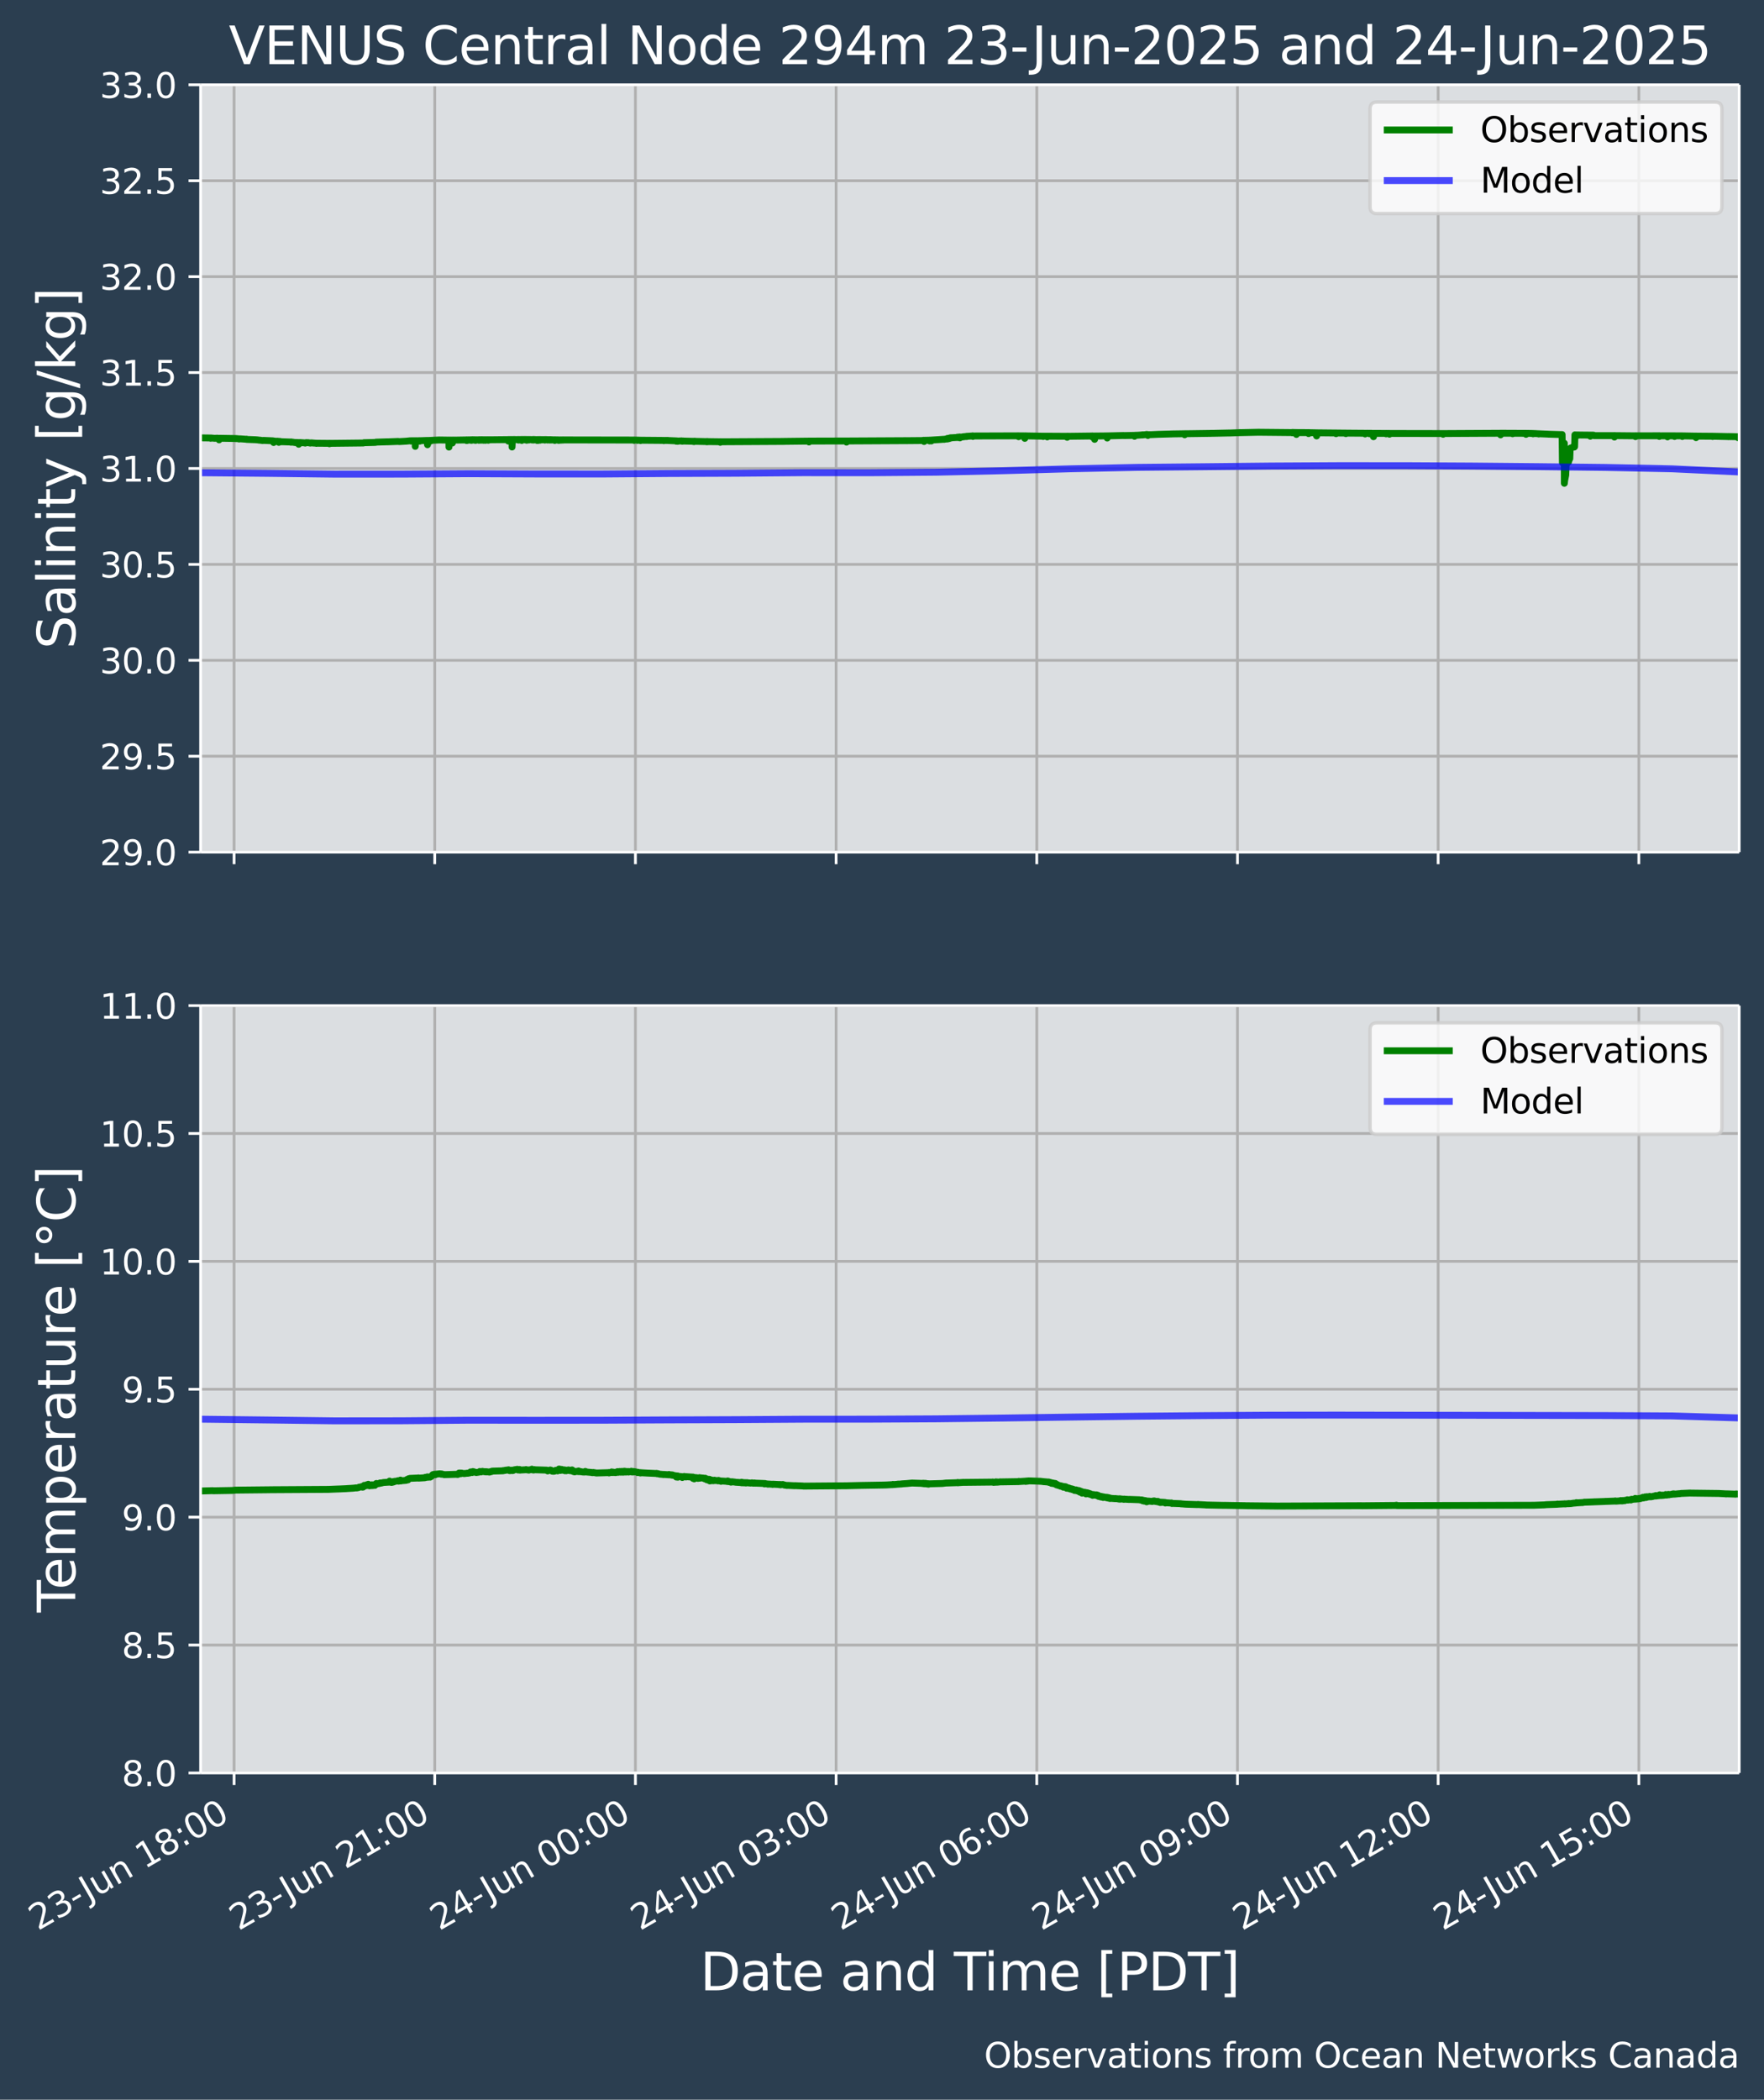 <?xml version="1.0" encoding="UTF-8"?>
<!DOCTYPE svg  PUBLIC '-//W3C//DTD SVG 1.1//EN'  'http://www.w3.org/Graphics/SVG/1.1/DTD/svg11.dtd'>
<svg width="511.81pt" height="608.97pt" version="1.1" viewBox="0 0 511.81 608.97" xmlns="http://www.w3.org/2000/svg" xmlns:xlink="http://www.w3.org/1999/xlink">
 <defs>
  <style type="text/css">*{stroke-linejoin: round; stroke-linecap: butt}</style>
 </defs>
 <g id="figure_1">
  <g id="patch_1">
   <path d="m0 608.97h511.81v-608.97h-511.81z" fill="#2b3e50"/>
  </g>
  <g id="axes_1">
   <g id="patch_2">
    <path d="m58.208 247.14h446.4v-222.55h-446.4z" fill="#dbdee1"/>
   </g>
   <g id="matplotlib.axis_1">
    <g id="xtick_1">
     <g id="line2d_1">
      <path d="m67.913 247.14v-222.55" clip-path="url(#pb9c6e99895)" fill="none" stroke="#b0b0b0" stroke-linecap="square" stroke-width=".8"/>
     </g>
     <g id="line2d_2">
      <defs>
       <path id="ma19d2544cf" d="m0 0v3.5" stroke="#fff" stroke-width=".8"/>
      </defs>
      <use x="67.913" y="247.143" fill="#ffffff" stroke="#ffffff" stroke-width=".8" xlink:href="#ma19d2544cf"/>
     </g>
    </g>
    <g id="xtick_2">
     <g id="line2d_3">
      <path d="m126.14 247.14v-222.55" clip-path="url(#pb9c6e99895)" fill="none" stroke="#b0b0b0" stroke-linecap="square" stroke-width=".8"/>
     </g>
     <g id="line2d_4">
      <use x="126.139" y="247.143" fill="#ffffff" stroke="#ffffff" stroke-width=".8" xlink:href="#ma19d2544cf"/>
     </g>
    </g>
    <g id="xtick_3">
     <g id="line2d_5">
      <path d="m184.36 247.14v-222.55" clip-path="url(#pb9c6e99895)" fill="none" stroke="#b0b0b0" stroke-linecap="square" stroke-width=".8"/>
     </g>
     <g id="line2d_6">
      <use x="184.365" y="247.143" fill="#ffffff" stroke="#ffffff" stroke-width=".8" xlink:href="#ma19d2544cf"/>
     </g>
    </g>
    <g id="xtick_4">
     <g id="line2d_7">
      <path d="m242.59 247.14v-222.55" clip-path="url(#pb9c6e99895)" fill="none" stroke="#b0b0b0" stroke-linecap="square" stroke-width=".8"/>
     </g>
     <g id="line2d_8">
      <use x="242.591" y="247.143" fill="#ffffff" stroke="#ffffff" stroke-width=".8" xlink:href="#ma19d2544cf"/>
     </g>
    </g>
    <g id="xtick_5">
     <g id="line2d_9">
      <path d="m300.82 247.14v-222.55" clip-path="url(#pb9c6e99895)" fill="none" stroke="#b0b0b0" stroke-linecap="square" stroke-width=".8"/>
     </g>
     <g id="line2d_10">
      <use x="300.817" y="247.143" fill="#ffffff" stroke="#ffffff" stroke-width=".8" xlink:href="#ma19d2544cf"/>
     </g>
    </g>
    <g id="xtick_6">
     <g id="line2d_11">
      <path d="m359.04 247.14v-222.55" clip-path="url(#pb9c6e99895)" fill="none" stroke="#b0b0b0" stroke-linecap="square" stroke-width=".8"/>
     </g>
     <g id="line2d_12">
      <use x="359.043" y="247.143" fill="#ffffff" stroke="#ffffff" stroke-width=".8" xlink:href="#ma19d2544cf"/>
     </g>
    </g>
    <g id="xtick_7">
     <g id="line2d_13">
      <path d="m417.27 247.14v-222.55" clip-path="url(#pb9c6e99895)" fill="none" stroke="#b0b0b0" stroke-linecap="square" stroke-width=".8"/>
     </g>
     <g id="line2d_14">
      <use x="417.269" y="247.143" fill="#ffffff" stroke="#ffffff" stroke-width=".8" xlink:href="#ma19d2544cf"/>
     </g>
    </g>
    <g id="xtick_8">
     <g id="line2d_15">
      <path d="m475.5 247.14v-222.55" clip-path="url(#pb9c6e99895)" fill="none" stroke="#b0b0b0" stroke-linecap="square" stroke-width=".8"/>
     </g>
     <g id="line2d_16">
      <use x="475.495" y="247.143" fill="#ffffff" stroke="#ffffff" stroke-width=".8" xlink:href="#ma19d2544cf"/>
     </g>
    </g>
   </g>
   <g id="matplotlib.axis_2">
    <g id="ytick_1">
     <g id="line2d_17">
      <path d="m58.208 247.14h446.4" clip-path="url(#pb9c6e99895)" fill="none" stroke="#b0b0b0" stroke-linecap="square" stroke-width=".8"/>
     </g>
     <g id="line2d_18">
      <defs>
       <path id="m344341006f" d="m0 0h-3.5" stroke="#fff" stroke-width=".8"/>
      </defs>
      <use x="58.208" y="247.143" fill="#ffffff" stroke="#ffffff" stroke-width=".8" xlink:href="#m344341006f"/>
     </g>
     <g id="text_1">
      <!-- 29.0 -->
      <g transform="translate(28.943 250.94) scale(.1 -.1)" fill="#fff">
       <defs>
        <path id="DejaVuSans-32" transform="scale(.016)" d="m1228 531h2203v-531h-2962v531q359 372 979 998 621 627 780 809 303 340 423 576 121 236 121 464 0 372-261 606-261 235-680 235-297 0-627-103-329-103-704-313v638q381 153 712 231 332 78 607 78 725 0 1156-363 431-362 431-968 0-288-108-546-107-257-392-607-78-91-497-524-418-433-1181-1211z"/>
        <path id="DejaVuSans-39" transform="scale(.016)" d="m703 97v575q238-113 481-172 244-59 479-59 625 0 954 420 330 420 377 1277-181-269-460-413-278-144-615-144-700 0-1108 423-408 424-408 1159 0 718 425 1152 425 435 1131 435 810 0 1236-621 427-620 427-1801 0-1103-524-1761-523-658-1407-658-238 0-482 47-243 47-506 141zm1256 1978q425 0 673 290 249 291 249 798 0 503-249 795-248 292-673 292t-673-292-248-795q0-507 248-798 248-290 673-290z"/>
        <path id="DejaVuSans-2e" transform="scale(.016)" d="m684 794h660v-794h-660v794z"/>
        <path id="DejaVuSans-30" transform="scale(.016)" d="m2034 4250q-487 0-733-480-245-479-245-1442 0-959 245-1439 246-480 733-480 491 0 736 480 246 480 246 1439 0 963-246 1442-245 480-736 480zm0 500q785 0 1199-621 414-620 414-1801 0-1178-414-1799-414-620-1199-620-784 0-1198 620-414 621-414 1799 0 1181 414 1801 414 621 1198 621z"/>
       </defs>
       <use xlink:href="#DejaVuSans-32"/>
       <use transform="translate(63.623)" xlink:href="#DejaVuSans-39"/>
       <use transform="translate(127.25)" xlink:href="#DejaVuSans-2e"/>
       <use transform="translate(159.03)" xlink:href="#DejaVuSans-30"/>
      </g>
     </g>
    </g>
    <g id="ytick_2">
     <g id="line2d_19">
      <path d="m58.208 219.32h446.4" clip-path="url(#pb9c6e99895)" fill="none" stroke="#b0b0b0" stroke-linecap="square" stroke-width=".8"/>
     </g>
     <g id="line2d_20">
      <use x="58.208" y="219.325" fill="#ffffff" stroke="#ffffff" stroke-width=".8" xlink:href="#m344341006f"/>
     </g>
     <g id="text_2">
      <!-- 29.5 -->
      <g transform="translate(28.943 223.12) scale(.1 -.1)" fill="#fff">
       <defs>
        <path id="DejaVuSans-35" transform="scale(.016)" d="m691 4666h2478v-532h-1900v-1143q137 47 274 70 138 23 276 23 781 0 1237-428 457-428 457-1159 0-753-469-1171-469-417-1322-417-294 0-599 50-304 50-629 150v635q281-153 581-228t634-75q541 0 856 284 316 284 316 772 0 487-316 771-315 285-856 285-253 0-505-56-251-56-513-175v2344z"/>
       </defs>
       <use xlink:href="#DejaVuSans-32"/>
       <use transform="translate(63.623)" xlink:href="#DejaVuSans-39"/>
       <use transform="translate(127.25)" xlink:href="#DejaVuSans-2e"/>
       <use transform="translate(159.03)" xlink:href="#DejaVuSans-35"/>
      </g>
     </g>
    </g>
    <g id="ytick_3">
     <g id="line2d_21">
      <path d="m58.208 191.51h446.4" clip-path="url(#pb9c6e99895)" fill="none" stroke="#b0b0b0" stroke-linecap="square" stroke-width=".8"/>
     </g>
     <g id="line2d_22">
      <use x="58.208" y="191.507" fill="#ffffff" stroke="#ffffff" stroke-width=".8" xlink:href="#m344341006f"/>
     </g>
     <g id="text_3">
      <!-- 30.0 -->
      <g transform="translate(28.943 195.31) scale(.1 -.1)" fill="#fff">
       <defs>
        <path id="DejaVuSans-33" transform="scale(.016)" d="m2597 2516q453-97 707-404 255-306 255-756 0-690-475-1069-475-378-1350-378-293 0-604 58t-642 174v609q262-153 574-231 313-78 654-78 593 0 904 234t311 681q0 413-289 645-289 233-804 233h-544v519h569q465 0 712 186t247 536q0 359-255 551-254 193-729 193-260 0-557-57-297-56-653-174v562q360 100 674 150t592 50q719 0 1137-327 419-326 419-882 0-388-222-655t-631-370z"/>
       </defs>
       <use xlink:href="#DejaVuSans-33"/>
       <use transform="translate(63.623)" xlink:href="#DejaVuSans-30"/>
       <use transform="translate(127.25)" xlink:href="#DejaVuSans-2e"/>
       <use transform="translate(159.03)" xlink:href="#DejaVuSans-30"/>
      </g>
     </g>
    </g>
    <g id="ytick_4">
     <g id="line2d_23">
      <path d="m58.208 163.69h446.4" clip-path="url(#pb9c6e99895)" fill="none" stroke="#b0b0b0" stroke-linecap="square" stroke-width=".8"/>
     </g>
     <g id="line2d_24">
      <use x="58.208" y="163.689" fill="#ffffff" stroke="#ffffff" stroke-width=".8" xlink:href="#m344341006f"/>
     </g>
     <g id="text_4">
      <!-- 30.5 -->
      <g transform="translate(28.943 167.49) scale(.1 -.1)" fill="#fff">
       <use xlink:href="#DejaVuSans-33"/>
       <use transform="translate(63.623)" xlink:href="#DejaVuSans-30"/>
       <use transform="translate(127.25)" xlink:href="#DejaVuSans-2e"/>
       <use transform="translate(159.03)" xlink:href="#DejaVuSans-35"/>
      </g>
     </g>
    </g>
    <g id="ytick_5">
     <g id="line2d_25">
      <path d="m58.208 135.87h446.4" clip-path="url(#pb9c6e99895)" fill="none" stroke="#b0b0b0" stroke-linecap="square" stroke-width=".8"/>
     </g>
     <g id="line2d_26">
      <use x="58.208" y="135.87" fill="#ffffff" stroke="#ffffff" stroke-width=".8" xlink:href="#m344341006f"/>
     </g>
     <g id="text_5">
      <!-- 31.0 -->
      <g transform="translate(28.943 139.67) scale(.1 -.1)" fill="#fff">
       <defs>
        <path id="DejaVuSans-31" transform="scale(.016)" d="m794 531h1031v3560l-1122-225v575l1116 225h631v-4135h1031v-531h-2687v531z"/>
       </defs>
       <use xlink:href="#DejaVuSans-33"/>
       <use transform="translate(63.623)" xlink:href="#DejaVuSans-31"/>
       <use transform="translate(127.25)" xlink:href="#DejaVuSans-2e"/>
       <use transform="translate(159.03)" xlink:href="#DejaVuSans-30"/>
      </g>
     </g>
    </g>
    <g id="ytick_6">
     <g id="line2d_27">
      <path d="m58.208 108.05h446.4" clip-path="url(#pb9c6e99895)" fill="none" stroke="#b0b0b0" stroke-linecap="square" stroke-width=".8"/>
     </g>
     <g id="line2d_28">
      <use x="58.208" y="108.052" fill="#ffffff" stroke="#ffffff" stroke-width=".8" xlink:href="#m344341006f"/>
     </g>
     <g id="text_6">
      <!-- 31.5 -->
      <g transform="translate(28.943 111.85) scale(.1 -.1)" fill="#fff">
       <use xlink:href="#DejaVuSans-33"/>
       <use transform="translate(63.623)" xlink:href="#DejaVuSans-31"/>
       <use transform="translate(127.25)" xlink:href="#DejaVuSans-2e"/>
       <use transform="translate(159.03)" xlink:href="#DejaVuSans-35"/>
      </g>
     </g>
    </g>
    <g id="ytick_7">
     <g id="line2d_29">
      <path d="m58.208 80.234h446.4" clip-path="url(#pb9c6e99895)" fill="none" stroke="#b0b0b0" stroke-linecap="square" stroke-width=".8"/>
     </g>
     <g id="line2d_30">
      <use x="58.208" y="80.234" fill="#ffffff" stroke="#ffffff" stroke-width=".8" xlink:href="#m344341006f"/>
     </g>
     <g id="text_7">
      <!-- 32.0 -->
      <g transform="translate(28.943 84.033) scale(.1 -.1)" fill="#fff">
       <use xlink:href="#DejaVuSans-33"/>
       <use transform="translate(63.623)" xlink:href="#DejaVuSans-32"/>
       <use transform="translate(127.25)" xlink:href="#DejaVuSans-2e"/>
       <use transform="translate(159.03)" xlink:href="#DejaVuSans-30"/>
      </g>
     </g>
    </g>
    <g id="ytick_8">
     <g id="line2d_31">
      <path d="m58.208 52.416h446.4" clip-path="url(#pb9c6e99895)" fill="none" stroke="#b0b0b0" stroke-linecap="square" stroke-width=".8"/>
     </g>
     <g id="line2d_32">
      <use x="58.208" y="52.416" fill="#ffffff" stroke="#ffffff" stroke-width=".8" xlink:href="#m344341006f"/>
     </g>
     <g id="text_8">
      <!-- 32.5 -->
      <g transform="translate(28.943 56.215) scale(.1 -.1)" fill="#fff">
       <use xlink:href="#DejaVuSans-33"/>
       <use transform="translate(63.623)" xlink:href="#DejaVuSans-32"/>
       <use transform="translate(127.25)" xlink:href="#DejaVuSans-2e"/>
       <use transform="translate(159.03)" xlink:href="#DejaVuSans-35"/>
      </g>
     </g>
    </g>
    <g id="ytick_9">
     <g id="line2d_33">
      <path d="m58.208 24.598h446.4" clip-path="url(#pb9c6e99895)" fill="none" stroke="#b0b0b0" stroke-linecap="square" stroke-width=".8"/>
     </g>
     <g id="line2d_34">
      <use x="58.208" y="24.598" fill="#ffffff" stroke="#ffffff" stroke-width=".8" xlink:href="#m344341006f"/>
     </g>
     <g id="text_9">
      <!-- 33.0 -->
      <g transform="translate(28.943 28.397) scale(.1 -.1)" fill="#fff">
       <use xlink:href="#DejaVuSans-33"/>
       <use transform="translate(63.623)" xlink:href="#DejaVuSans-33"/>
       <use transform="translate(127.25)" xlink:href="#DejaVuSans-2e"/>
       <use transform="translate(159.03)" xlink:href="#DejaVuSans-30"/>
      </g>
     </g>
    </g>
    <g id="text_10">
     <!-- Salinity [g/kg] -->
     <g transform="translate(21.823 188.24) rotate(-90) scale(.15 -.15)" fill="#fff">
      <defs>
       <path id="BitstreamVeraSans-Roman-53" transform="scale(.016)" d="m3425 4513v-616q-359 172-678 256-319 85-616 85-515 0-795-200t-280-569q0-310 186-468 186-157 705-254l381-78q706-135 1042-474t336-907q0-679-455-1029-454-350-1332-350-331 0-705 75-373 75-773 222v650q384-215 753-325 369-109 725-109 540 0 834 212 294 213 294 607 0 343-211 537t-692 291l-385 75q-706 140-1022 440-315 300-315 835 0 619 436 975t1201 356q329 0 669-60 341-59 697-177z"/>
       <path id="BitstreamVeraSans-Roman-61" transform="scale(.016)" d="m2194 1759q-697 0-966-159t-269-544q0-306 202-486 202-179 548-179 479 0 768 339t289 901v128h-572zm1147 238v-1997h-575v531q-197-318-491-470t-719-152q-537 0-855 302-317 302-317 808 0 590 395 890 396 300 1180 300h807v57q0 397-261 614t-733 217q-300 0-585-72-284-72-546-216v532q315 122 612 182 297 61 578 61 760 0 1135-394 375-393 375-1193z"/>
       <path id="BitstreamVeraSans-Roman-6c" transform="scale(.016)" d="m603 4863h575v-4863h-575v4863z"/>
       <path id="BitstreamVeraSans-Roman-69" transform="scale(.016)" d="m603 3500h575v-3500h-575v3500zm0 1363h575v-729h-575v729z"/>
       <path id="BitstreamVeraSans-Roman-6e" transform="scale(.016)" d="m3513 2113v-2113h-575v2094q0 497-194 743-194 247-581 247-466 0-735-297-269-296-269-809v-1978h-578v3500h578v-544q207 316 486 472 280 156 646 156 603 0 912-373 310-373 310-1098z"/>
       <path id="BitstreamVeraSans-Roman-74" transform="scale(.016)" d="m1172 4494v-994h1184v-447h-1184v-1900q0-428 117-550t477-122h590v-481h-590q-666 0-919 248-253 249-253 905v1900h-422v447h422v994h578z"/>
       <path id="BitstreamVeraSans-Roman-79" transform="scale(.016)" d="m2059-325q-243-625-475-815-231-191-618-191h-460v481h338q237 0 368 113 132 112 291 531l103 262-1415 3444h609l1094-2737 1094 2737h609l-1538-3825z"/>
       <path id="BitstreamVeraSans-Roman-5b" transform="scale(.016)" d="m550 4863h1325v-447h-750v-4813h750v-447h-1325v5707z"/>
       <path id="BitstreamVeraSans-Roman-67" transform="scale(.016)" d="m2906 1791q0 625-258 968-257 344-723 344-462 0-720-344-258-343-258-968 0-622 258-966t720-344q466 0 723 344 258 344 258 966zm575-1357q0-893-397-1329-396-436-1215-436-303 0-572 45t-522 139v559q253-137 500-202 247-66 503-66 566 0 847 295t281 892v285q-178-310-456-463t-666-153q-643 0-1037 490-394 491-394 1301 0 812 394 1302 394 491 1037 491 388 0 666-153t456-462v531h575v-3066z"/>
       <path id="BitstreamVeraSans-Roman-2f" transform="scale(.016)" d="m1625 4666h531l-1625-5260h-531l1625 5260z"/>
       <path id="BitstreamVeraSans-Roman-6b" transform="scale(.016)" d="m581 4863h578v-2872l1716 1509h734l-1856-1637 1935-1863h-750l-1779 1709v-1709h-578v4863z"/>
       <path id="BitstreamVeraSans-Roman-5d" transform="scale(.016)" d="m1947 4863v-5707h-1325v447h747v4813h-747v447h1325z"/>
      </defs>
      <use xlink:href="#BitstreamVeraSans-Roman-53"/>
      <use transform="translate(63.477)" xlink:href="#BitstreamVeraSans-Roman-61"/>
      <use transform="translate(124.76)" xlink:href="#BitstreamVeraSans-Roman-6c"/>
      <use transform="translate(152.54)" xlink:href="#BitstreamVeraSans-Roman-69"/>
      <use transform="translate(180.32)" xlink:href="#BitstreamVeraSans-Roman-6e"/>
      <use transform="translate(243.7)" xlink:href="#BitstreamVeraSans-Roman-69"/>
      <use transform="translate(271.48)" xlink:href="#BitstreamVeraSans-Roman-74"/>
      <use transform="translate(310.69)" xlink:href="#BitstreamVeraSans-Roman-79"/>
      <use transform="translate(369.87)" xlink:href="#BitstreamVeraSans-Roman-20"/>
      <use transform="translate(401.66)" xlink:href="#BitstreamVeraSans-Roman-5b"/>
      <use transform="translate(440.67)" xlink:href="#BitstreamVeraSans-Roman-67"/>
      <use transform="translate(504.15)" xlink:href="#BitstreamVeraSans-Roman-2f"/>
      <use transform="translate(537.84)" xlink:href="#BitstreamVeraSans-Roman-6b"/>
      <use transform="translate(595.75)" xlink:href="#BitstreamVeraSans-Roman-67"/>
      <use transform="translate(659.23)" xlink:href="#BitstreamVeraSans-Roman-5d"/>
     </g>
    </g>
   </g>
   <g id="line2d_35">
    <path d="m58.212 126.99 0.151 0.011 0.005-0.006 2.744 0.034 0.005 0.089 0.005-0.095 0.097 0.006 1.165 0.101 0.108-0.022 0.156-0.011h0.151l0.167-0.017 0.458 0.039 0.005 0.157 0.102-0.14 0.027-0.017 0.005 0.442 0.027-0.447 0.075 0.006 0.119-0.017 0.005 0.006 4.674 0.078 0.005 0.039 0.032-0.045 0.075 0.017 0.787 0.073 0.005 0.05 0.005-0.056 0.102 0.022 0.097 0.006 0.016-0.022 0.14 0.006 0.005-0.006 0.14 0.011 1.369 0.101 0.102 0.006 0.016-0.011h0.135l0.005-0.006h0.043l0.043 0.067 2.701 0.101 0.135 0.034 0.129-0.017 0.728 0.106h0.14l0.005-0.006 0.712 0.106h0.135l0.005-0.006 0.183-0.034 0.162 0.011 2.14 0.095 0.102 0.061 0.016-0.028 0.027-0.028 0.097 0.006h0.124l0.005 0.017 0.183 0.14 0.075-0.061 0.005 0.402 0.086-0.442h0.016l0.512 0.106 0.027 0.034 0.038-0.073 0.048 0.034 0.059 0.045 0.065-0.056 0.129-0.022 0.151-0.011 0.005 0.006 0.35 0.089 0.022 0.246 0.07-0.296h0.011l0.108 0.034 0.005 0.006 0.124-0.028 0.469 0.106 0.113 0.017 0.011-0.011 0.113-0.017-0.102 0.022 0.113-0.017 2.458 0.089 0.005 0.056 0.065-0.084h0.038l0.092 0.022 0.016 0.017 0.086 0.034 0.032-0.011h0.146l0.173 0.022 0.631 0.101 0.059-0.039 0.043 0.006 0.873 0.039 0.005 0.475 0.102-0.464 0.065 0.045 0.054-0.039 0.173-0.034 0.005 0.006 1.461 0.101 0.043 0.056 0.065-0.061 0.221-0.078 0.162 0.017h0.129l0.005 0.006h0.108l0.011-0.006h0.151l0.571 0.106 0.022 0.017 0.086-0.045 0.124-0.034 0.156 0.017 0.108 0.022 0.103-0.011 0.005-0.006 0.124 0.017 0.005 0.006 1.089 0.073 0.006 0.045 0.022-0.056 0.08 0.011 3.655 0.034 0.006 0.112 0.016-0.129h0.086l0.125 0.017 0.005-0.006 0.167 0.017 0.118-0.017 0.005 0.006 9.322-0.106 0.227-0.101 0.005 0.017 3.202-0.084 0.108-0.045 0.011 0.006 0.075 0.017 0.043-0.056 3.273-0.101h0.108l-0.097 0.006h0.102l0.151-0.006 2.723-0.101 0.108-0.011 0.011 0.006 0.173 0.028h0.13l0.005 0.006 0.162 0.006 1.747-0.101 0.119-0.006 1.057-0.106 0.129-0.022 0.173 0.022 0.167-0.022-0.107 0.095 0.112-0.089 0.162-0.006 0.97-0.006 0.006 1.632 0.102-1.621 0.173-0.022 0.136 0.028 0.134-0.011 0.006 0.006 0.749-0.022 0.006 0.14 0.005-0.151 0.097 0.017 2.141-0.078 0.005 1.241 0.103-1.23 0.814-0.028 0.006 0.19 0.075-0.201h0.027l2.243-0.106 0.157-0.011 0.162 0.017 0.151-0.006 2.34 0.034 0.005 0.123 0.054-0.134 0.049 0.006 0.027 0.006 0.006 2.023 0.102-2.012 0.119-0.017 0.006 0.006 0.14-0.006 0.614 0.011 0.005 0.844 0.022-0.855 0.081 0.011 0.091-0.022 0.032 0.017h0.06l0.005 0.123 0.027-0.134 0.076 0.011 0.134-0.006 0.005 0.011 3.591-0.061 0.005 0.179 0.032-0.201 0.07 0.034 0.081-0.011 0.005 0.162 0.012-0.168h0.09l0.168-0.011 0.156 0.011 0.103-0.011 0.011 0.017h0.108l-0.087-0.017 0.092 0.006 0.119-0.022 0.135 0.022 0.07-0.022-0.059 0.117 0.07-0.112 0.006 0.112 0.091-0.123 0.011 0.006 0.114-0.006 0.043 0.162 0.065-0.134 0.134-0.039 0.081 0.028-0.059-0.039 0.092 0.017h0.14l0.005 0.006 0.125 0.028 0.016-0.039 0.119 0.006 0.108 0.011 0.011-0.011 0.043 0.129 0.092-0.112 0.145-0.006 0.017 0.011 0.043 0.151 0.026-0.162 0.038 0.017 0.151-0.017 0.005 0.006 0.147-0.006 0.01 0.011 0.561-0.011 0.005 0.134 0.086-0.162 0.017 0.017 0.065 0.112 0.08-0.106 0.081-0.017 0.005 0.006 0.006 0.123 0.064-0.129 0.038 0.028 0.14-0.011 0.097-0.006 0.006 0.117 0.048-0.14 0.054 0.034 0.162-0.011 0.06 0.084-0.017-0.106 0.065 0.022 0.14 0.101 0.017-0.106 0.021 0.14 0.054-0.14 0.108 0.157 0.097-0.157 0.015 0.011 0.092-0.011-0.065 0.022 0.086-0.006 0.054 0.095-0.043-0.106 0.134 0.006h0.14l0.006 0.151 0.032-0.162 0.07 0.011 0.593-0.011 0.006 0.129 0.011-0.134 0.091 0.017 0.011 0.14 0.129-0.145 0.092-0.011-0.017 0.061 0.038-0.045 5.575-0.056 0.004 0.43 0.092-0.453 0.011 0.017h0.005l0.097 0.173-0.08-0.184 0.091 0.028 0.011 0.24 0.006-0.257 0.091 0.006 0.151-0.017 0.006 0.017 0.091-0.006 0.022-0.011 0.474 0.006 0.006 2.158 0.097-2.169 0.005 0.006 0.426-0.011 0.005 0.123 0.011-0.134 0.093 0.006 0.118 0.022 0.108-0.006 0.102-0.006 0.011 0.006 0.151 0.006 0.582-0.006 0.006 0.123 0.086-0.14 0.016 0.011 0.146 0.006 0.005 0.151 0.086-0.162 0.017 0.006 0.113 0.034 0.011-0.017 0.129-0.017h0.114l0.005-0.006h0.237l0.006 0.162 0.016-0.173 0.086 0.017 0.029-0.006 0.004 0.268 0.006-0.279 0.097 0.006h0.005l0.006 0.129 0.011-0.14 0.091 0.011 0.146 0.011 0.141-0.011 0.528-0.006 0.005 0.123 0.006-0.129 0.097 0.022 0.199 0.017 0.097 0.19-0.022-0.224 0.032 0.011 0.168 0.017 0.156-0.022 0.119 0.022 0.011-0.011 0.157-0.006 0.005 0.134 0.006-0.14 0.097 0.017h0.134l0.006-0.006 0.037 0.05 0.108-0.056 0.539 0.045 0.006 0.089 0.065-0.123 0.037 0.006 0.162-0.017 0.006 0.14 0.005-0.151 0.097 0.011 0.092 0.017 0.005 0.129 0.032-0.157 0.071 0.011 0.862 0.045 0.005 0.224 0.075-0.246 0.027 0.022 0.119-0.017 0.005-0.011 0.022 0.022 0.006-0.011 0.004 0.246 0.006-0.257 0.097 0.006 0.108 0.011 0.005 0.106 0.032-0.129 0.07 0.006 0.13 0.006 0.005-0.011 0.103 0.006 0.021 0.028h0.005l0.007 0.151 0.042-0.19 0.059 0.028 0.162 0.006 0.097-0.022 0.032 0.022 0.157-0.006 0.119 0.067 0.016-0.078 0.712 0.011 0.006 0.123 0.005-0.145 0.097 0.039 0.124-0.039 0.566 0.034 0.006 0.101 0.016-0.117 0.086 0.022 0.157 0.017 0.124-0.028h0.124l0.14 0.117 0.005-0.117 0.162-0.006 0.173 0.017 0.054 0.084 0.103-0.084 0.13 0.084 0.01-0.045 0.13-0.028 0.156 0.034 0.006-0.006h0.098l0.015 0.011 0.146-0.011 0.01 0.011 0.145-0.028 0.086 0.19 0.043-0.179 0.129-0.006 0.097 0.034 0.016-0.028 0.076 0.084 0.048-0.073 0.022 0.022 0.092-0.017 0.108 0.022-0.086-0.028 0.091 0.011 0.162-0.006h0.167l0.119 0.006 0.005 0.011 0.017 0.123 0.113-0.112 0.027 0.039 0.048-0.028 0.006 0.078 0.059-0.101 0.043 0.017 0.06 0.078 0.119-0.112 0.119 0.011 0.102 0.006-0.08 0.017 0.086-0.006h0.135l0.006-0.006 0.152-0.022-0.125 0.078 0.129-0.067 0.162 0.006 0.173-0.011 0.006 0.05 0.027-0.061 0.075 0.017 20.461 0.034 0.005 0.101 0.071-0.112 0.032 0.017 0.13 0.006 0.004-0.011 0.146 0.011 0.135 0.006 0.006-0.006 0.113-0.006 0.006 0.011 0.145 0.011 0.125-0.006 0.097 0.078 0.054-0.067 0.151-0.006 0.652 0.039 0.006 0.095 0.005-0.117 0.097 0.011 6.659 0.056 0.005 0.073 0.028-0.078 0.075 0.028 0.102-0.006 0.011 0.011 0.178-0.022h0.145l0.173-0.011 0.14 0.028 0.129-0.028 0.135 0.028 0.054-0.028 0.054 0.034 2.334 0.101 0.049 0.112 0.065-0.061 0.113-0.045 0.006 0.006 0.216 0.101 0.005 0.022 0.06-0.095 0.037 0.067 0.124-0.061 0.076 0.011 0.037-0.017 0.168-0.011 0.13 0.022 0.015-0.017 0.178-0.022 0.145 0.011 0.129-0.028 0.006 0.006 0.221 0.117 0.011-0.022 0.032-0.067 0.006 0.089 0.076-0.034 0.113-0.056 0.022 0.022 2.799 0.078 0.097 0.05 0.011-0.067 0.188 0.05 0.081 0.061 0.075-0.123 0.129 0.039 0.022-0.034 0.098 0.017 0.015 0.017 3.316 0.073 0.005 0.056 0.065-0.089 0.038 0.028 0.097-0.028-0.081 0.039 0.092 0.011 0.091 0.022-0.043-0.073 0.065 0.05 0.125-0.022 0.005 0.006 3.472 0.045 0.006 0.162 0.032-0.179 0.07 0.011 0.162 0.017 0.092-0.022 0.033 0.017 17.899-0.101 0.112-0.006 0.114 0.006 0.005-0.011 7.224-0.084 0.006 0.257 0.022-0.268 0.08 0.006 10.778-0.028 0.005 0.33 0.103-0.33 16.789-0.089 0.102-0.017 0.011 0.006 0.124 0.011 0.145-0.006 0.006 0.006 5.03-0.045 0.006-0.067 0.108 0.028 0.011 0.011 0.065-0.011 0.005 0.324 0.006-0.352 0.097 0.022 0.135-0.017 1.348-0.034 0.006 0.218 0.022-0.235 0.081 0.011 0.167-0.011 0.242-0.011 0.006 0.24 0.054-0.252h0.048l1.677-0.106 0.156-0.006 1.526-0.106h0.14l0.113 0.017 0.006-0.022 0.706-0.106 0.119 0.022h-0.097l0.103 0.006 0.075-0.084 0.011-0.078 0.043 0.14 0.054-0.073 0.097 0.045 0.016-0.017 0.124-0.134 0.011 0.017 0.194 0.056 0.119-0.123 0.027 0.028 0.086 0.006-0.07-0.084 0.081 0.045 0.108-0.101-0.086 0.117 0.097-0.084h0.086l-0.032 0.039 0.049-0.028 0.075 0.022 0.022-0.073 0.005 0.006 0.119-0.011 0.005 0.006 1.693-0.095 0.016-0.084 0.07 0.112h0.022l0.043-0.095 0.075 0.05 0.011-0.017 0.145 0.028 0.059-0.073 0.054 0.061 0.108-0.123 0.022 0.028 0.086 0.235-0.075-0.257 0.108 0.022 0.005-0.011 0.011 0.034 0.081 0.017h0.129l0.011-0.011 0.604-0.084 0.097-0.045 0.016 0.028 0.852-0.106 0.119-0.034-0.102 0.067 0.108-0.056 0.032 0.056 0.022-0.078 0.054 0.011 1.542-0.101 0.086-0.034 0.032 0.011 0.049 0.162 0.086-0.134 13.16-0.045 0.005 0.246 0.016-0.252 0.086 0.011 1.698 0.011 0.005 0.716 0.038-0.727h0.065l0.124 0.017 0.108-0.017 0.005 0.011 0.156 0.006 4.814 0.084 0.005 0.084 0.032-0.095 0.07 0.011 0.156-0.006h0.933l0.005 0.207 0.054-0.212 0.048 0.006 5.672 0.034 0.005 0.285 0.005-0.313 0.097 0.006 0.124 0.034 0.005-0.034 0.086-0.006-0.07 0.045 0.092-0.028 0.011 0.011 0.14-0.011 0.162 0.011 0.119-0.011 0.005 0.006 0.151-0.011 0.005 0.006 6.313-0.078 0.005 0.257 0.059-0.279 0.043 0.028 0.146-0.011 0.005 0.006 0.151 0.011 0.113-0.006 0.146 0.034 0.005-0.017 0.038-0.022 0.005 0.011 0.005 0.956 0.011-0.967 0.092 0.011 0.146-0.006 3.402-0.034 0.005 0.62 0.022-0.637 0.081 0.022 0.14-0.006 0.156-0.017 0.005 0.006 4.372-0.106 0.011 0.017 0.119 0.006 3.014-0.061 0.005 0.268 0.102-0.285 0.14-0.006h0.151l0.113 0.022 0.022-0.034 0.108-0.006 0.011 0.006 0.162 0.011 0.124-0.022 0.005 0.006 1.353-0.095 0.022-0.034 0.049 0.056 0.043-0.028 1.04-0.078 0.005-0.05 0.049 0.089 0.054-0.034 0.146 0.006-0.108-0.061 0.113 0.056 0.135-0.006-0.124 0.017 0.129-0.006h0.027l0.005 0.24 0.027-0.257 0.076 0.022h0.119l0.151-0.006 0.156 0.011 0.151-0.011 0.005 0.006h0.151l2.2-0.101 0.113-0.011 0.005 0.011 3.655-0.101 0.119-0.017-0.097 0.028 0.102-0.022 3.725-0.056 0.005 0.302 0.097-0.319h0.005l0.162 0.011 0.129-0.011 0.005 0.034 0.108-0.022 7.235-0.101 0.102-0.017 0.016 0.006 0.156-0.011 0.162 0.011 4.82-0.101 0.119 0.006 2.76-0.101 0.113-0.022 0.011 0.017h0.146l0.156-0.011 0.119 0.011 0.005-0.006 4.933-0.106h0.151l9.721 0.095 0.005 0.067 0.032-0.117 0.07 0.006 0.156 0.017 0.113-0.006 0.005 0.006 0.803 0.011 0.005 0.553 0.102-0.553 0.162 0.011 3.273 0.011 0.005 0.291 0.054-0.296 0.049 0.017h0.113l0.005 0.006 2.092 0.039 0.005 0.911 0.102-0.906 5.542 0.056 0.005 0.196 0.043-0.207 0.059 0.017 0.146-0.006 0.119 0.006h0.151l2.329 0.022 0.005 0.157 0.043-0.162 0.059 0.017 0.146-0.006h0.119l5.197 0.039 0.005 0.207 0.102-0.201 0.113-0.011 0.124 0.011 0.156-0.011 0.151 0.006 0.146-0.006 0.005 0.006 0.48 0.006 0.005 0.145 0.059-0.151h0.043 0.469l0.005 0.117 0.102-0.095 0.167 0.017h0.302l0.005 0.961 0.016-0.967h0.086 0.151l3.402 0.006 0.005 0.129 0.102-0.14 0.113 0.028 0.016-0.011h0.744l0.005 0.229 0.102-0.218h0.151l15.301 0.028 0.005 0.212 0.049-0.218 0.054 0.011 0.151-0.011 0.005 0.006 16.411-0.089 0.005 0.464 0.011-0.47h0.092l0.146 0.006 0.005-0.006 3.24 0.017 0.005 0.14 0.032-0.145 0.07 0.011 0.156-0.006 3.623 0.017 0.005 0.291 0.049-0.296 0.054 0.006 1.935 0.034 0.005 0.106 0.102-0.095 0.146 0.006 0.065-0.006 0.043 0.034 0.173-0.022 1.116 0.067 0.005 0.061 0.027-0.078 0.075 0.017 2.55 0.101 0.119 0.017 3.343 0.101 0.119 0.011 0.005-0.006 0.156-0.006 0.383 0.011 0.086 8.139 0.038-0.341 0.005 0.011 0.022-0.184 0.048-4.835 0.065 0.022 0.119-0.101 0.216-0.201 0.011 0.011 0.022-0.011 0.016 11.621 0.097-0.883 0.307-1.498 0.124-3.052 0.065-0.095 0.049 0.022 0.275-0.676 0.011 0.017 0.022-0.089 0.032-0.006 0.135-0.19 0.075 0.313-0.038-0.352 0.07 0.235 0.124-0.671 0.059 0.14 0.027-0.207h0.011l0.048-0.201-0.038 0.218 0.108-0.19 0.016 0.017 0.005-0.14 0.108-2.834 0.005 0.017 0.14-0.129-0.129 0.134 0.14-0.129 0.302-0.101 0.119-0.05 0.005 0.017 0.086-0.095 0.129-0.05 0.135 0.011 0.011-0.011 0.189-0.067 0.005 0.017 0.043 0.05-0.027-0.067 0.086-0.028 0.043-0.011 0.092-3.432 0.043 0.017h0.151l0.679 0.022 0.005 0.101 0.049-0.112 0.054 0.011 0.075-0.011 0.038 0.017 0.156-0.011 0.119 0.017 0.005-0.006 3.084 0.028 0.005 0.324 0.092-0.33 0.011 0.006 0.329 0.011 0.005 0.106 0.005-0.117 0.097 0.006 0.146-0.006 0.113 0.017 0.005-0.006 0.178 0.011 0.108 0.14 0.005-0.006h5.904l0.005 0.414 0.011-0.436 0.092 0.017 0.151 0.011 0.113-0.011 0.011 0.006 5.72 0.056 0.005 0.229 0.07-0.252 0.032 0.022h0.14l-0.119-0.028 0.124 0.022 6.664-0.011 0.005 0.19 0.016-0.207 0.086 0.028 0.156 0.006h0.151l1.968-0.006 0.006 0.307 0.005-0.313 0.097 0.011 1.936-0.006 0.005 0.196 0.05-0.201 0.052 0.011h0.113l2.033 0.006 0.005 0.19 0.103-0.184 3.644 0.067 0.005 0.129 0.011-0.14 0.092 0.006 0.119 0.011 0.005 0.43 0.006-0.447 0.097 0.011 0.108-0.006 0.005 0.011 4.583 0.034 0.006 0.078 0.011-0.084 0.092 0.006 0.119 0.006 0.006-0.006 0.14 0.011 0.005-0.006 4.19 0.089 0.005 0.028 0.006-0.034 0.097-0.011 0.124 0.017 0.129-0.011 0.189 0.028 0.011 0.006 0.112-0.017 0.157-0.006 0.156 0.011h0.157l1.709 0.039 0.006 0.279 0.054-0.291 0.048 0.011 0.124 0.006 0.005 0.017h0.092v0" clip-path="url(#pb9c6e99895)" fill="none" stroke="#008000" stroke-linecap="square" stroke-width="2"/>
   </g>
   <g id="line2d_36">
    <path d="m58.208 137.11 19.409 0.176 19.409 0.231 19.409-0.008 19.409-0.122 19.409 0.083 19.409 0.009 19.409-0.149 19.409-0.07 19.409-0.161 19.409 0.013 19.409-0.157 19.409-0.433 19.409-0.557 19.409-0.413 19.409-0.188 19.409-0.202 19.409-0.104 19.409 0.004 19.409 0.104 19.409 0.179 19.409 0.223 19.409 0.404 19.409 0.916" clip-path="url(#pb9c6e99895)" fill="none" stroke="#00f" stroke-linecap="square" stroke-opacity=".7" stroke-width="2"/>
   </g>
   <g id="patch_3">
    <path d="m58.208 247.14v-222.55" fill="none" stroke="#fff" stroke-linecap="square" stroke-width=".8"/>
   </g>
   <g id="patch_4">
    <path d="m504.61 247.14v-222.55" fill="none" stroke="#fff" stroke-linecap="square" stroke-width=".8"/>
   </g>
   <g id="patch_5">
    <path d="m58.208 247.14h446.4" fill="none" stroke="#fff" stroke-linecap="square" stroke-width=".8"/>
   </g>
   <g id="patch_6">
    <path d="m58.208 24.598h446.4" fill="none" stroke="#fff" stroke-linecap="square" stroke-width=".8"/>
   </g>
   <g id="text_11">
    <!-- VENUS Central Node 294m 23-Jun-2025 and 24-Jun-2025 -->
    <g transform="translate(66.393 18.598) scale(.15 -.15)" fill="#fff">
     <defs>
      <path id="BitstreamVeraSans-Roman-56" transform="scale(.016)" d="m1831 0-1781 4666h659l1479-3928 1481 3928h656l-1778-4666h-716z"/>
      <path id="BitstreamVeraSans-Roman-45" transform="scale(.016)" d="m628 4666h2950v-532h-2319v-1381h2222v-531h-2222v-1691h2375v-531h-3006v4666z"/>
      <path id="BitstreamVeraSans-Roman-4e" transform="scale(.016)" d="m628 4666h850l2069-3903v3903h612v-4666h-850l-2068 3903v-3903h-613v4666z"/>
      <path id="BitstreamVeraSans-Roman-55" transform="scale(.016)" d="m556 4666h635v-2835q0-750 271-1080 272-329 882-329 606 0 878 329 272 330 272 1080v2835h634v-2913q0-912-452-1378-451-466-1332-466-885 0-1337 466-451 466-451 1378v2913z"/>
      <path id="BitstreamVeraSans-Roman-43" transform="scale(.016)" d="m4122 4306v-665q-319 297-680 443-361 147-767 147-800 0-1225-489t-425-1414q0-922 425-1411t1225-489q406 0 767 147t680 444v-660q-331-225-702-338-370-112-782-112-1060 0-1670 648-609 649-609 1771 0 1125 609 1773 610 649 1670 649 418 0 788-111 371-111 696-333z"/>
      <path id="BitstreamVeraSans-Roman-65" transform="scale(.016)" d="m3597 1894v-281h-2644q38-594 358-905t892-311q331 0 642 81t618 244v-544q-310-131-635-200t-659-69q-838 0-1327 487-489 488-489 1320 0 859 464 1363 464 505 1252 505 706 0 1117-455 411-454 411-1235zm-575 169q-6 471-264 752-258 282-683 282-481 0-770-272t-333-766l2050 4z"/>
      <path id="BitstreamVeraSans-Roman-72" transform="scale(.016)" d="m2631 2963q-97 56-211 82-114 27-251 27-488 0-749-317t-261-911v-1844h-578v3500h578v-544q182 319 472 473 291 155 707 155 59 0 131-8 72-7 159-23l3-590z"/>
      <path id="BitstreamVeraSans-Roman-6f" transform="scale(.016)" d="m1959 3097q-462 0-731-361t-269-989 267-989q268-361 733-361 460 0 728 362 269 363 269 988 0 622-269 986-268 364-728 364zm0 487q750 0 1178-488 429-487 429-1349 0-859-429-1349-428-489-1178-489-753 0-1180 489-426 490-426 1349 0 862 426 1349 427 488 1180 488z"/>
      <path id="BitstreamVeraSans-Roman-64" transform="scale(.016)" d="m2906 2969v1894h575v-4863h-575v525q-181-312-458-464-276-152-664-152-634 0-1033 506-398 507-398 1332t398 1331q399 506 1033 506 388 0 664-152 277-151 458-463zm-1959-1222q0-634 261-995t717-361 718 361q263 361 263 995t-263 995q-262 361-718 361t-717-361-261-995z"/>
      <path id="BitstreamVeraSans-Roman-32" transform="scale(.016)" d="m1228 531h2203v-531h-2962v531q359 372 979 998 621 627 780 809 303 340 423 576 121 236 121 464 0 372-261 606-261 235-680 235-297 0-627-103-329-103-704-313v638q381 153 712 231 332 78 607 78 725 0 1156-363 431-362 431-968 0-288-108-546-107-257-392-607-78-91-497-524-418-433-1181-1211z"/>
      <path id="BitstreamVeraSans-Roman-39" transform="scale(.016)" d="m703 97v575q238-113 481-172 244-59 479-59 625 0 954 420 330 420 377 1277-181-269-460-413-278-144-615-144-700 0-1108 423-408 424-408 1159 0 718 425 1152 425 435 1131 435 810 0 1236-621 427-620 427-1801 0-1103-524-1761-523-658-1407-658-238 0-482 47-243 47-506 141zm1256 1978q425 0 673 290 249 291 249 798 0 503-249 795-248 292-673 292t-673-292-248-795q0-507 248-798 248-290 673-290z"/>
      <path id="BitstreamVeraSans-Roman-34" transform="scale(.016)" d="m2419 4116-1594-2491h1594v2491zm-166 550h794v-3041h666v-525h-666v-1100h-628v1100h-2106v609l1940 2957z"/>
      <path id="BitstreamVeraSans-Roman-6d" transform="scale(.016)" d="m3328 2828q216 388 516 572t706 184q547 0 844-383 297-382 297-1088v-2113h-578v2094q0 503-179 746-178 244-543 244-447 0-707-297-259-296-259-809v-1978h-578v2094q0 506-178 748t-550 242q-441 0-701-298-259-298-259-808v-1978h-578v3500h578v-544q197 322 472 475t653 153q382 0 649-194 267-193 395-562z"/>
      <path id="BitstreamVeraSans-Roman-33" transform="scale(.016)" d="m2597 2516q453-97 707-404 255-306 255-756 0-690-475-1069-475-378-1350-378-293 0-604 58t-642 174v609q262-153 574-231 313-78 654-78 593 0 904 234t311 681q0 413-289 645-289 233-804 233h-544v519h569q465 0 712 186t247 536q0 359-255 551-254 193-729 193-260 0-557-57-297-56-653-174v562q360 100 674 150t592 50q719 0 1137-327 419-326 419-882 0-388-222-655t-631-370z"/>
      <path id="BitstreamVeraSans-Roman-2d" transform="scale(.016)" d="m313 2009h1684v-512h-1684v512z"/>
      <path id="BitstreamVeraSans-Roman-4a" transform="scale(.016)" d="m628 4666h631v-4341q0-844-320-1225t-1030-381h-240v531h197q418 0 590 235 172 234 172 840v4341z"/>
      <path id="BitstreamVeraSans-Roman-75" transform="scale(.016)" d="m544 1381v2119h575v-2097q0-497 193-746 194-248 582-248 465 0 735 297 271 297 271 810v1984h575v-3500h-575v538q-209-319-486-474-276-155-642-155-603 0-916 375-312 375-312 1097z"/>
      <path id="BitstreamVeraSans-Roman-30" transform="scale(.016)" d="m2034 4250q-487 0-733-480-245-479-245-1442 0-959 245-1439 246-480 733-480 491 0 736 480 246 480 246 1439 0 963-246 1442-245 480-736 480zm0 500q785 0 1199-621 414-620 414-1801 0-1178-414-1799-414-620-1199-620-784 0-1198 620-414 621-414 1799 0 1181 414 1801 414 621 1198 621z"/>
      <path id="BitstreamVeraSans-Roman-35" transform="scale(.016)" d="m691 4666h2478v-532h-1900v-1143q137 47 274 70 138 23 276 23 781 0 1237-428 457-428 457-1159 0-753-469-1171-469-417-1322-417-294 0-599 50-304 50-629 150v635q281-153 581-228t634-75q541 0 856 284 316 284 316 772 0 487-316 771-315 285-856 285-253 0-505-56-251-56-513-175v2344z"/>
     </defs>
     <use xlink:href="#BitstreamVeraSans-Roman-56"/>
     <use transform="translate(68.408)" xlink:href="#BitstreamVeraSans-Roman-45"/>
     <use transform="translate(131.59)" xlink:href="#BitstreamVeraSans-Roman-4e"/>
     <use transform="translate(206.4)" xlink:href="#BitstreamVeraSans-Roman-55"/>
     <use transform="translate(279.59)" xlink:href="#BitstreamVeraSans-Roman-53"/>
     <use transform="translate(343.07)" xlink:href="#BitstreamVeraSans-Roman-20"/>
     <use transform="translate(374.85)" xlink:href="#BitstreamVeraSans-Roman-43"/>
     <use transform="translate(444.68)" xlink:href="#BitstreamVeraSans-Roman-65"/>
     <use transform="translate(506.2)" xlink:href="#BitstreamVeraSans-Roman-6e"/>
     <use transform="translate(569.58)" xlink:href="#BitstreamVeraSans-Roman-74"/>
     <use transform="translate(608.79)" xlink:href="#BitstreamVeraSans-Roman-72"/>
     <use transform="translate(649.9)" xlink:href="#BitstreamVeraSans-Roman-61"/>
     <use transform="translate(711.18)" xlink:href="#BitstreamVeraSans-Roman-6c"/>
     <use transform="translate(738.96)" xlink:href="#BitstreamVeraSans-Roman-20"/>
     <use transform="translate(770.75)" xlink:href="#BitstreamVeraSans-Roman-4e"/>
     <use transform="translate(845.56)" xlink:href="#BitstreamVeraSans-Roman-6f"/>
     <use transform="translate(906.74)" xlink:href="#BitstreamVeraSans-Roman-64"/>
     <use transform="translate(970.21)" xlink:href="#BitstreamVeraSans-Roman-65"/>
     <use transform="translate(1031.7)" xlink:href="#BitstreamVeraSans-Roman-20"/>
     <use transform="translate(1063.5)" xlink:href="#BitstreamVeraSans-Roman-32"/>
     <use transform="translate(1127.1)" xlink:href="#BitstreamVeraSans-Roman-39"/>
     <use transform="translate(1190.8)" xlink:href="#BitstreamVeraSans-Roman-34"/>
     <use transform="translate(1254.4)" xlink:href="#BitstreamVeraSans-Roman-6d"/>
     <use transform="translate(1351.8)" xlink:href="#BitstreamVeraSans-Roman-20"/>
     <use transform="translate(1383.6)" xlink:href="#BitstreamVeraSans-Roman-32"/>
     <use transform="translate(1447.2)" xlink:href="#BitstreamVeraSans-Roman-33"/>
     <use transform="translate(1510.8)" xlink:href="#BitstreamVeraSans-Roman-2d"/>
     <use transform="translate(1552.5)" xlink:href="#BitstreamVeraSans-Roman-4a"/>
     <use transform="translate(1582)" xlink:href="#BitstreamVeraSans-Roman-75"/>
     <use transform="translate(1645.4)" xlink:href="#BitstreamVeraSans-Roman-6e"/>
     <use transform="translate(1708.8)" xlink:href="#BitstreamVeraSans-Roman-2d"/>
     <use transform="translate(1744.9)" xlink:href="#BitstreamVeraSans-Roman-32"/>
     <use transform="translate(1808.5)" xlink:href="#BitstreamVeraSans-Roman-30"/>
     <use transform="translate(1872.1)" xlink:href="#BitstreamVeraSans-Roman-32"/>
     <use transform="translate(1935.8)" xlink:href="#BitstreamVeraSans-Roman-35"/>
     <use transform="translate(1999.4)" xlink:href="#BitstreamVeraSans-Roman-20"/>
     <use transform="translate(2031.2)" xlink:href="#BitstreamVeraSans-Roman-61"/>
     <use transform="translate(2092.4)" xlink:href="#BitstreamVeraSans-Roman-6e"/>
     <use transform="translate(2155.8)" xlink:href="#BitstreamVeraSans-Roman-64"/>
     <use transform="translate(2219.3)" xlink:href="#BitstreamVeraSans-Roman-20"/>
     <use transform="translate(2251.1)" xlink:href="#BitstreamVeraSans-Roman-32"/>
     <use transform="translate(2314.7)" xlink:href="#BitstreamVeraSans-Roman-34"/>
     <use transform="translate(2378.3)" xlink:href="#BitstreamVeraSans-Roman-2d"/>
     <use transform="translate(2420)" xlink:href="#BitstreamVeraSans-Roman-4a"/>
     <use transform="translate(2449.5)" xlink:href="#BitstreamVeraSans-Roman-75"/>
     <use transform="translate(2512.9)" xlink:href="#BitstreamVeraSans-Roman-6e"/>
     <use transform="translate(2576.3)" xlink:href="#BitstreamVeraSans-Roman-2d"/>
     <use transform="translate(2612.4)" xlink:href="#BitstreamVeraSans-Roman-32"/>
     <use transform="translate(2676)" xlink:href="#BitstreamVeraSans-Roman-30"/>
     <use transform="translate(2739.6)" xlink:href="#BitstreamVeraSans-Roman-32"/>
     <use transform="translate(2803.2)" xlink:href="#BitstreamVeraSans-Roman-35"/>
    </g>
   </g>
   <g id="legend_1">
    <g id="patch_7">
     <path d="m399.5 61.954h98.105q2 0 2-2v-28.356q0-2-2-2h-98.105q-2 0-2 2v28.356q0 2 2 2z" fill="#fff" opacity=".8" stroke="#ccc"/>
    </g>
    <g id="line2d_37">
     <path d="m401.5 37.696h10 10" fill="none" stroke="#008000" stroke-linecap="square" stroke-width="2"/>
    </g>
    <g id="text_12">
     <!-- Observations -->
     <g transform="translate(429.5 41.196) scale(.1 -.1)">
      <defs>
       <path id="DejaVuSans-4f" transform="scale(.016)" d="m2522 4238q-688 0-1093-513-404-512-404-1397 0-881 404-1394 405-512 1093-512 687 0 1089 512 402 513 402 1394 0 885-402 1397-402 513-1089 513zm0 512q981 0 1568-658 588-658 588-1764 0-1103-588-1761-587-658-1568-658-984 0-1574 656-589 657-589 1763t589 1764q590 658 1574 658z"/>
       <path id="DejaVuSans-62" transform="scale(.016)" d="m3116 1747q0 634-261 995t-717 361q-457 0-718-361t-261-995 261-995 718-361q456 0 717 361t261 995zm-1957 1222q182 312 458 463 277 152 661 152 638 0 1036-506 399-506 399-1331t-399-1332q-398-506-1036-506-384 0-661 152-276 152-458 464v-525h-578v4863h578v-1894z"/>
       <path id="DejaVuSans-73" transform="scale(.016)" d="m2834 3397v-544q-243 125-506 187-262 63-544 63-428 0-642-131t-214-394q0-200 153-314t616-217l197-44q612-131 870-370t258-667q0-488-386-773-386-284-1061-284-281 0-586 55t-642 164v594q319-166 628-249 309-82 613-82 406 0 624 139 219 139 219 392 0 234-158 359-157 125-692 241l-200 47q-534 112-772 345-237 233-237 639 0 494 350 762 350 269 994 269 318 0 599-47 282-46 519-140z"/>
       <path id="DejaVuSans-65" transform="scale(.016)" d="m3597 1894v-281h-2644q38-594 358-905t892-311q331 0 642 81t618 244v-544q-310-131-635-200t-659-69q-838 0-1327 487-489 488-489 1320 0 859 464 1363 464 505 1252 505 706 0 1117-455 411-454 411-1235zm-575 169q-6 471-264 752-258 282-683 282-481 0-770-272t-333-766l2050 4z"/>
       <path id="DejaVuSans-72" transform="scale(.016)" d="m2631 2963q-97 56-211 82-114 27-251 27-488 0-749-317t-261-911v-1844h-578v3500h578v-544q182 319 472 473 291 155 707 155 59 0 131-8 72-7 159-23l3-590z"/>
       <path id="DejaVuSans-76" transform="scale(.016)" d="m191 3500h609l1094-2937 1094 2937h609l-1313-3500h-781l-1312 3500z"/>
       <path id="DejaVuSans-61" transform="scale(.016)" d="m2194 1759q-697 0-966-159t-269-544q0-306 202-486 202-179 548-179 479 0 768 339t289 901v128h-572zm1147 238v-1997h-575v531q-197-318-491-470t-719-152q-537 0-855 302-317 302-317 808 0 590 395 890 396 300 1180 300h807v57q0 397-261 614t-733 217q-300 0-585-72-284-72-546-216v532q315 122 612 182 297 61 578 61 760 0 1135-394 375-393 375-1193z"/>
       <path id="DejaVuSans-74" transform="scale(.016)" d="m1172 4494v-994h1184v-447h-1184v-1900q0-428 117-550t477-122h590v-481h-590q-666 0-919 248-253 249-253 905v1900h-422v447h422v994h578z"/>
       <path id="DejaVuSans-69" transform="scale(.016)" d="m603 3500h575v-3500h-575v3500zm0 1363h575v-729h-575v729z"/>
       <path id="DejaVuSans-6f" transform="scale(.016)" d="m1959 3097q-462 0-731-361t-269-989 267-989q268-361 733-361 460 0 728 362 269 363 269 988 0 622-269 986-268 364-728 364zm0 487q750 0 1178-488 429-487 429-1349 0-859-429-1349-428-489-1178-489-753 0-1180 489-426 490-426 1349 0 862 426 1349 427 488 1180 488z"/>
       <path id="DejaVuSans-6e" transform="scale(.016)" d="m3513 2113v-2113h-575v2094q0 497-194 743-194 247-581 247-466 0-735-297-269-296-269-809v-1978h-578v3500h578v-544q207 316 486 472 280 156 646 156 603 0 912-373 310-373 310-1098z"/>
      </defs>
      <use xlink:href="#DejaVuSans-4f"/>
      <use transform="translate(78.711)" xlink:href="#DejaVuSans-62"/>
      <use transform="translate(142.19)" xlink:href="#DejaVuSans-73"/>
      <use transform="translate(194.29)" xlink:href="#DejaVuSans-65"/>
      <use transform="translate(255.81)" xlink:href="#DejaVuSans-72"/>
      <use transform="translate(296.92)" xlink:href="#DejaVuSans-76"/>
      <use transform="translate(356.1)" xlink:href="#DejaVuSans-61"/>
      <use transform="translate(417.38)" xlink:href="#DejaVuSans-74"/>
      <use transform="translate(456.59)" xlink:href="#DejaVuSans-69"/>
      <use transform="translate(484.38)" xlink:href="#DejaVuSans-6f"/>
      <use transform="translate(545.56)" xlink:href="#DejaVuSans-6e"/>
      <use transform="translate(608.94)" xlink:href="#DejaVuSans-73"/>
     </g>
    </g>
    <g id="line2d_38">
     <path d="m401.5 52.374h10 10" fill="none" stroke="#00f" stroke-linecap="square" stroke-opacity=".7" stroke-width="2"/>
    </g>
    <g id="text_13">
     <!-- Model -->
     <g transform="translate(429.5 55.874) scale(.1 -.1)">
      <defs>
       <path id="DejaVuSans-4d" transform="scale(.016)" d="m628 4666h941l1190-3175 1197 3175h941v-4666h-616v4097l-1203-3200h-634l-1203 3200v-4097h-613v4666z"/>
       <path id="DejaVuSans-64" transform="scale(.016)" d="m2906 2969v1894h575v-4863h-575v525q-181-312-458-464-276-152-664-152-634 0-1033 506-398 507-398 1332t398 1331q399 506 1033 506 388 0 664-152 277-151 458-463zm-1959-1222q0-634 261-995t717-361 718 361q263 361 263 995t-263 995q-262 361-718 361t-717-361-261-995z"/>
       <path id="DejaVuSans-6c" transform="scale(.016)" d="m603 4863h575v-4863h-575v4863z"/>
      </defs>
      <use xlink:href="#DejaVuSans-4d"/>
      <use transform="translate(86.279)" xlink:href="#DejaVuSans-6f"/>
      <use transform="translate(147.46)" xlink:href="#DejaVuSans-64"/>
      <use transform="translate(210.94)" xlink:href="#DejaVuSans-65"/>
      <use transform="translate(272.46)" xlink:href="#DejaVuSans-6c"/>
     </g>
    </g>
   </g>
  </g>
  <g id="axes_2">
   <g id="patch_8">
    <path d="m58.208 514.2h446.4v-222.55h-446.4z" fill="#dbdee1"/>
   </g>
   <g id="matplotlib.axis_3">
    <g id="xtick_9">
     <g id="line2d_39">
      <path d="m67.913 514.2v-222.55" clip-path="url(#pa6300fa3ca)" fill="none" stroke="#b0b0b0" stroke-linecap="square" stroke-width=".8"/>
     </g>
     <g id="line2d_40">
      <use x="67.913" y="514.198" fill="#ffffff" stroke="#ffffff" stroke-width=".8" xlink:href="#ma19d2544cf"/>
     </g>
     <g id="text_14">
      <!-- 23-Jun 18:00 -->
      <g transform="translate(10.999 560.04) rotate(-30) scale(.1 -.1)" fill="#fff">
       <defs>
        <path id="DejaVuSans-2d" transform="scale(.016)" d="m313 2009h1684v-512h-1684v512z"/>
        <path id="DejaVuSans-4a" transform="scale(.016)" d="m628 4666h631v-4341q0-844-320-1225t-1030-381h-240v531h197q418 0 590 235 172 234 172 840v4341z"/>
        <path id="DejaVuSans-75" transform="scale(.016)" d="m544 1381v2119h575v-2097q0-497 193-746 194-248 582-248 465 0 735 297 271 297 271 810v1984h575v-3500h-575v538q-209-319-486-474-276-155-642-155-603 0-916 375-312 375-312 1097zm1447 2203z"/>
        <path id="DejaVuSans-38" transform="scale(.016)" d="m2034 2216q-450 0-708-241-257-241-257-662 0-422 257-663 258-241 708-241t709 242q260 243 260 662 0 421-258 662-257 241-711 241zm-631 268q-406 100-633 378-226 279-226 679 0 559 398 884 399 325 1092 325 697 0 1094-325t397-884q0-400-227-679-226-278-629-378 456-106 710-416 255-309 255-755 0-679-414-1042-414-362-1186-362-771 0-1186 362-414 363-414 1042 0 446 256 755 257 310 713 416zm-231 997q0-362 226-565 227-203 636-203 407 0 636 203 230 203 230 565 0 363-230 566-229 203-636 203-409 0-636-203-226-203-226-566z"/>
        <path id="DejaVuSans-3a" transform="scale(.016)" d="m750 794h659v-794h-659v794zm0 2515h659v-793h-659v793z"/>
       </defs>
       <use xlink:href="#DejaVuSans-32"/>
       <use transform="translate(63.623)" xlink:href="#DejaVuSans-33"/>
       <use transform="translate(127.25)" xlink:href="#DejaVuSans-2d"/>
       <use transform="translate(168.96)" xlink:href="#DejaVuSans-4a"/>
       <use transform="translate(198.45)" xlink:href="#DejaVuSans-75"/>
       <use transform="translate(261.83)" xlink:href="#DejaVuSans-6e"/>
       <use transform="translate(325.21)" xlink:href="#DejaVuSans-20"/>
       <use transform="translate(356.99)" xlink:href="#DejaVuSans-31"/>
       <use transform="translate(420.62)" xlink:href="#DejaVuSans-38"/>
       <use transform="translate(484.24)" xlink:href="#DejaVuSans-3a"/>
       <use transform="translate(517.93)" xlink:href="#DejaVuSans-30"/>
       <use transform="translate(581.55)" xlink:href="#DejaVuSans-30"/>
      </g>
     </g>
    </g>
    <g id="xtick_10">
     <g id="line2d_41">
      <path d="m126.14 514.2v-222.55" clip-path="url(#pa6300fa3ca)" fill="none" stroke="#b0b0b0" stroke-linecap="square" stroke-width=".8"/>
     </g>
     <g id="line2d_42">
      <use x="126.139" y="514.198" fill="#ffffff" stroke="#ffffff" stroke-width=".8" xlink:href="#ma19d2544cf"/>
     </g>
     <g id="text_15">
      <!-- 23-Jun 21:00 -->
      <g transform="translate(69.225 560.04) rotate(-30) scale(.1 -.1)" fill="#fff">
       <use xlink:href="#DejaVuSans-32"/>
       <use transform="translate(63.623)" xlink:href="#DejaVuSans-33"/>
       <use transform="translate(127.25)" xlink:href="#DejaVuSans-2d"/>
       <use transform="translate(168.96)" xlink:href="#DejaVuSans-4a"/>
       <use transform="translate(198.45)" xlink:href="#DejaVuSans-75"/>
       <use transform="translate(261.83)" xlink:href="#DejaVuSans-6e"/>
       <use transform="translate(325.21)" xlink:href="#DejaVuSans-20"/>
       <use transform="translate(356.99)" xlink:href="#DejaVuSans-32"/>
       <use transform="translate(420.62)" xlink:href="#DejaVuSans-31"/>
       <use transform="translate(484.24)" xlink:href="#DejaVuSans-3a"/>
       <use transform="translate(517.93)" xlink:href="#DejaVuSans-30"/>
       <use transform="translate(581.55)" xlink:href="#DejaVuSans-30"/>
      </g>
     </g>
    </g>
    <g id="xtick_11">
     <g id="line2d_43">
      <path d="m184.36 514.2v-222.55" clip-path="url(#pa6300fa3ca)" fill="none" stroke="#b0b0b0" stroke-linecap="square" stroke-width=".8"/>
     </g>
     <g id="line2d_44">
      <use x="184.365" y="514.198" fill="#ffffff" stroke="#ffffff" stroke-width=".8" xlink:href="#ma19d2544cf"/>
     </g>
     <g id="text_16">
      <!-- 24-Jun 00:00 -->
      <g transform="translate(127.45 560.04) rotate(-30) scale(.1 -.1)" fill="#fff">
       <defs>
        <path id="DejaVuSans-34" transform="scale(.016)" d="m2419 4116-1594-2491h1594v2491zm-166 550h794v-3041h666v-525h-666v-1100h-628v1100h-2106v609l1940 2957z"/>
       </defs>
       <use xlink:href="#DejaVuSans-32"/>
       <use transform="translate(63.623)" xlink:href="#DejaVuSans-34"/>
       <use transform="translate(127.25)" xlink:href="#DejaVuSans-2d"/>
       <use transform="translate(168.96)" xlink:href="#DejaVuSans-4a"/>
       <use transform="translate(198.45)" xlink:href="#DejaVuSans-75"/>
       <use transform="translate(261.83)" xlink:href="#DejaVuSans-6e"/>
       <use transform="translate(325.21)" xlink:href="#DejaVuSans-20"/>
       <use transform="translate(356.99)" xlink:href="#DejaVuSans-30"/>
       <use transform="translate(420.62)" xlink:href="#DejaVuSans-30"/>
       <use transform="translate(484.24)" xlink:href="#DejaVuSans-3a"/>
       <use transform="translate(517.93)" xlink:href="#DejaVuSans-30"/>
       <use transform="translate(581.55)" xlink:href="#DejaVuSans-30"/>
      </g>
     </g>
    </g>
    <g id="xtick_12">
     <g id="line2d_45">
      <path d="m242.59 514.2v-222.55" clip-path="url(#pa6300fa3ca)" fill="none" stroke="#b0b0b0" stroke-linecap="square" stroke-width=".8"/>
     </g>
     <g id="line2d_46">
      <use x="242.591" y="514.198" fill="#ffffff" stroke="#ffffff" stroke-width=".8" xlink:href="#ma19d2544cf"/>
     </g>
     <g id="text_17">
      <!-- 24-Jun 03:00 -->
      <g transform="translate(185.68 560.04) rotate(-30) scale(.1 -.1)" fill="#fff">
       <use xlink:href="#DejaVuSans-32"/>
       <use transform="translate(63.623)" xlink:href="#DejaVuSans-34"/>
       <use transform="translate(127.25)" xlink:href="#DejaVuSans-2d"/>
       <use transform="translate(168.96)" xlink:href="#DejaVuSans-4a"/>
       <use transform="translate(198.45)" xlink:href="#DejaVuSans-75"/>
       <use transform="translate(261.83)" xlink:href="#DejaVuSans-6e"/>
       <use transform="translate(325.21)" xlink:href="#DejaVuSans-20"/>
       <use transform="translate(356.99)" xlink:href="#DejaVuSans-30"/>
       <use transform="translate(420.62)" xlink:href="#DejaVuSans-33"/>
       <use transform="translate(484.24)" xlink:href="#DejaVuSans-3a"/>
       <use transform="translate(517.93)" xlink:href="#DejaVuSans-30"/>
       <use transform="translate(581.55)" xlink:href="#DejaVuSans-30"/>
      </g>
     </g>
    </g>
    <g id="xtick_13">
     <g id="line2d_47">
      <path d="m300.82 514.2v-222.55" clip-path="url(#pa6300fa3ca)" fill="none" stroke="#b0b0b0" stroke-linecap="square" stroke-width=".8"/>
     </g>
     <g id="line2d_48">
      <use x="300.817" y="514.198" fill="#ffffff" stroke="#ffffff" stroke-width=".8" xlink:href="#ma19d2544cf"/>
     </g>
     <g id="text_18">
      <!-- 24-Jun 06:00 -->
      <g transform="translate(243.9 560.04) rotate(-30) scale(.1 -.1)" fill="#fff">
       <defs>
        <path id="DejaVuSans-36" transform="scale(.016)" d="m2113 2584q-425 0-674-291-248-290-248-796 0-503 248-796 249-292 674-292t673 292q248 293 248 796 0 506-248 796-248 291-673 291zm1253 1979v-575q-238 112-480 171-242 60-480 60-625 0-955-422-329-422-376-1275 184 272 462 417 279 145 613 145 703 0 1111-427 408-426 408-1160 0-719-425-1154-425-434-1131-434-810 0-1238 620-428 621-428 1799 0 1106 525 1764t1409 658q238 0 480-47t505-140z"/>
       </defs>
       <use xlink:href="#DejaVuSans-32"/>
       <use transform="translate(63.623)" xlink:href="#DejaVuSans-34"/>
       <use transform="translate(127.25)" xlink:href="#DejaVuSans-2d"/>
       <use transform="translate(168.96)" xlink:href="#DejaVuSans-4a"/>
       <use transform="translate(198.45)" xlink:href="#DejaVuSans-75"/>
       <use transform="translate(261.83)" xlink:href="#DejaVuSans-6e"/>
       <use transform="translate(325.21)" xlink:href="#DejaVuSans-20"/>
       <use transform="translate(356.99)" xlink:href="#DejaVuSans-30"/>
       <use transform="translate(420.62)" xlink:href="#DejaVuSans-36"/>
       <use transform="translate(484.24)" xlink:href="#DejaVuSans-3a"/>
       <use transform="translate(517.93)" xlink:href="#DejaVuSans-30"/>
       <use transform="translate(581.55)" xlink:href="#DejaVuSans-30"/>
      </g>
     </g>
    </g>
    <g id="xtick_14">
     <g id="line2d_49">
      <path d="m359.04 514.2v-222.55" clip-path="url(#pa6300fa3ca)" fill="none" stroke="#b0b0b0" stroke-linecap="square" stroke-width=".8"/>
     </g>
     <g id="line2d_50">
      <use x="359.043" y="514.198" fill="#ffffff" stroke="#ffffff" stroke-width=".8" xlink:href="#ma19d2544cf"/>
     </g>
     <g id="text_19">
      <!-- 24-Jun 09:00 -->
      <g transform="translate(302.13 560.04) rotate(-30) scale(.1 -.1)" fill="#fff">
       <use xlink:href="#DejaVuSans-32"/>
       <use transform="translate(63.623)" xlink:href="#DejaVuSans-34"/>
       <use transform="translate(127.25)" xlink:href="#DejaVuSans-2d"/>
       <use transform="translate(168.96)" xlink:href="#DejaVuSans-4a"/>
       <use transform="translate(198.45)" xlink:href="#DejaVuSans-75"/>
       <use transform="translate(261.83)" xlink:href="#DejaVuSans-6e"/>
       <use transform="translate(325.21)" xlink:href="#DejaVuSans-20"/>
       <use transform="translate(356.99)" xlink:href="#DejaVuSans-30"/>
       <use transform="translate(420.62)" xlink:href="#DejaVuSans-39"/>
       <use transform="translate(484.24)" xlink:href="#DejaVuSans-3a"/>
       <use transform="translate(517.93)" xlink:href="#DejaVuSans-30"/>
       <use transform="translate(581.55)" xlink:href="#DejaVuSans-30"/>
      </g>
     </g>
    </g>
    <g id="xtick_15">
     <g id="line2d_51">
      <path d="m417.27 514.2v-222.55" clip-path="url(#pa6300fa3ca)" fill="none" stroke="#b0b0b0" stroke-linecap="square" stroke-width=".8"/>
     </g>
     <g id="line2d_52">
      <use x="417.269" y="514.198" fill="#ffffff" stroke="#ffffff" stroke-width=".8" xlink:href="#ma19d2544cf"/>
     </g>
     <g id="text_20">
      <!-- 24-Jun 12:00 -->
      <g transform="translate(360.36 560.04) rotate(-30) scale(.1 -.1)" fill="#fff">
       <use xlink:href="#DejaVuSans-32"/>
       <use transform="translate(63.623)" xlink:href="#DejaVuSans-34"/>
       <use transform="translate(127.25)" xlink:href="#DejaVuSans-2d"/>
       <use transform="translate(168.96)" xlink:href="#DejaVuSans-4a"/>
       <use transform="translate(198.45)" xlink:href="#DejaVuSans-75"/>
       <use transform="translate(261.83)" xlink:href="#DejaVuSans-6e"/>
       <use transform="translate(325.21)" xlink:href="#DejaVuSans-20"/>
       <use transform="translate(356.99)" xlink:href="#DejaVuSans-31"/>
       <use transform="translate(420.62)" xlink:href="#DejaVuSans-32"/>
       <use transform="translate(484.24)" xlink:href="#DejaVuSans-3a"/>
       <use transform="translate(517.93)" xlink:href="#DejaVuSans-30"/>
       <use transform="translate(581.55)" xlink:href="#DejaVuSans-30"/>
      </g>
     </g>
    </g>
    <g id="xtick_16">
     <g id="line2d_53">
      <path d="m475.5 514.2v-222.55" clip-path="url(#pa6300fa3ca)" fill="none" stroke="#b0b0b0" stroke-linecap="square" stroke-width=".8"/>
     </g>
     <g id="line2d_54">
      <use x="475.495" y="514.198" fill="#ffffff" stroke="#ffffff" stroke-width=".8" xlink:href="#ma19d2544cf"/>
     </g>
     <g id="text_21">
      <!-- 24-Jun 15:00 -->
      <g transform="translate(418.58 560.04) rotate(-30) scale(.1 -.1)" fill="#fff">
       <use xlink:href="#DejaVuSans-32"/>
       <use transform="translate(63.623)" xlink:href="#DejaVuSans-34"/>
       <use transform="translate(127.25)" xlink:href="#DejaVuSans-2d"/>
       <use transform="translate(168.96)" xlink:href="#DejaVuSans-4a"/>
       <use transform="translate(198.45)" xlink:href="#DejaVuSans-75"/>
       <use transform="translate(261.83)" xlink:href="#DejaVuSans-6e"/>
       <use transform="translate(325.21)" xlink:href="#DejaVuSans-20"/>
       <use transform="translate(356.99)" xlink:href="#DejaVuSans-31"/>
       <use transform="translate(420.62)" xlink:href="#DejaVuSans-35"/>
       <use transform="translate(484.24)" xlink:href="#DejaVuSans-3a"/>
       <use transform="translate(517.93)" xlink:href="#DejaVuSans-30"/>
       <use transform="translate(581.55)" xlink:href="#DejaVuSans-30"/>
      </g>
     </g>
    </g>
    <g id="text_22">
     <!-- Date and Time [PDT] -->
     <g transform="translate(203.14 577.24) scale(.15 -.15)" fill="#fff">
      <defs>
       <path id="BitstreamVeraSans-Roman-44" transform="scale(.016)" d="m1259 4147v-3628h763q966 0 1414 437 448 438 448 1382 0 937-448 1373t-1414 436h-763zm-631 519h1297q1356 0 1990-564 635-564 635-1764 0-1207-638-1773-637-565-1987-565h-1297v4666z"/>
       <path id="BitstreamVeraSans-Roman-54" transform="scale(.016)" d="m-19 4666h3947v-532h-1656v-4134h-634v4134h-1657v532z"/>
       <path id="BitstreamVeraSans-Roman-50" transform="scale(.016)" d="m1259 4147v-1753h794q441 0 681 228 241 228 241 650 0 419-241 647-240 228-681 228h-794zm-631 519h1425q785 0 1186-355 402-355 402-1039 0-691-402-1044-401-353-1186-353h-794v-1875h-631v4666z"/>
      </defs>
      <use xlink:href="#BitstreamVeraSans-Roman-44"/>
      <use transform="translate(77.002)" xlink:href="#BitstreamVeraSans-Roman-61"/>
      <use transform="translate(138.28)" xlink:href="#BitstreamVeraSans-Roman-74"/>
      <use transform="translate(177.49)" xlink:href="#BitstreamVeraSans-Roman-65"/>
      <use transform="translate(239.01)" xlink:href="#BitstreamVeraSans-Roman-20"/>
      <use transform="translate(270.8)" xlink:href="#BitstreamVeraSans-Roman-61"/>
      <use transform="translate(332.08)" xlink:href="#BitstreamVeraSans-Roman-6e"/>
      <use transform="translate(395.46)" xlink:href="#BitstreamVeraSans-Roman-64"/>
      <use transform="translate(458.94)" xlink:href="#BitstreamVeraSans-Roman-20"/>
      <use transform="translate(490.72)" xlink:href="#BitstreamVeraSans-Roman-54"/>
      <use transform="translate(548.68)" xlink:href="#BitstreamVeraSans-Roman-69"/>
      <use transform="translate(576.46)" xlink:href="#BitstreamVeraSans-Roman-6d"/>
      <use transform="translate(673.88)" xlink:href="#BitstreamVeraSans-Roman-65"/>
      <use transform="translate(735.4)" xlink:href="#BitstreamVeraSans-Roman-20"/>
      <use transform="translate(767.19)" xlink:href="#BitstreamVeraSans-Roman-5b"/>
      <use transform="translate(806.2)" xlink:href="#BitstreamVeraSans-Roman-50"/>
      <use transform="translate(866.5)" xlink:href="#BitstreamVeraSans-Roman-44"/>
      <use transform="translate(943.51)" xlink:href="#BitstreamVeraSans-Roman-54"/>
      <use transform="translate(1004.6)" xlink:href="#BitstreamVeraSans-Roman-5d"/>
     </g>
    </g>
   </g>
   <g id="matplotlib.axis_4">
    <g id="ytick_10">
     <g id="line2d_55">
      <path d="m58.208 514.2h446.4" clip-path="url(#pa6300fa3ca)" fill="none" stroke="#b0b0b0" stroke-linecap="square" stroke-width=".8"/>
     </g>
     <g id="line2d_56">
      <use x="58.208" y="514.198" fill="#ffffff" stroke="#ffffff" stroke-width=".8" xlink:href="#m344341006f"/>
     </g>
     <g id="text_23">
      <!-- 8.0 -->
      <g transform="translate(35.305 518) scale(.1 -.1)" fill="#fff">
       <use xlink:href="#DejaVuSans-38"/>
       <use transform="translate(63.623)" xlink:href="#DejaVuSans-2e"/>
       <use transform="translate(95.41)" xlink:href="#DejaVuSans-30"/>
      </g>
     </g>
    </g>
    <g id="ytick_11">
     <g id="line2d_57">
      <path d="m58.208 477.11h446.4" clip-path="url(#pa6300fa3ca)" fill="none" stroke="#b0b0b0" stroke-linecap="square" stroke-width=".8"/>
     </g>
     <g id="line2d_58">
      <use x="58.208" y="477.107" fill="#ffffff" stroke="#ffffff" stroke-width=".8" xlink:href="#m344341006f"/>
     </g>
     <g id="text_24">
      <!-- 8.5 -->
      <g transform="translate(35.305 480.91) scale(.1 -.1)" fill="#fff">
       <use xlink:href="#DejaVuSans-38"/>
       <use transform="translate(63.623)" xlink:href="#DejaVuSans-2e"/>
       <use transform="translate(95.41)" xlink:href="#DejaVuSans-35"/>
      </g>
     </g>
    </g>
    <g id="ytick_12">
     <g id="line2d_59">
      <path d="m58.208 440.02h446.4" clip-path="url(#pa6300fa3ca)" fill="none" stroke="#b0b0b0" stroke-linecap="square" stroke-width=".8"/>
     </g>
     <g id="line2d_60">
      <use x="58.208" y="440.016" fill="#ffffff" stroke="#ffffff" stroke-width=".8" xlink:href="#m344341006f"/>
     </g>
     <g id="text_25">
      <!-- 9.0 -->
      <g transform="translate(35.305 443.82) scale(.1 -.1)" fill="#fff">
       <use xlink:href="#DejaVuSans-39"/>
       <use transform="translate(63.623)" xlink:href="#DejaVuSans-2e"/>
       <use transform="translate(95.41)" xlink:href="#DejaVuSans-30"/>
      </g>
     </g>
    </g>
    <g id="ytick_13">
     <g id="line2d_61">
      <path d="m58.208 402.92h446.4" clip-path="url(#pa6300fa3ca)" fill="none" stroke="#b0b0b0" stroke-linecap="square" stroke-width=".8"/>
     </g>
     <g id="line2d_62">
      <use x="58.208" y="402.925" fill="#ffffff" stroke="#ffffff" stroke-width=".8" xlink:href="#m344341006f"/>
     </g>
     <g id="text_26">
      <!-- 9.5 -->
      <g transform="translate(35.305 406.72) scale(.1 -.1)" fill="#fff">
       <use xlink:href="#DejaVuSans-39"/>
       <use transform="translate(63.623)" xlink:href="#DejaVuSans-2e"/>
       <use transform="translate(95.41)" xlink:href="#DejaVuSans-35"/>
      </g>
     </g>
    </g>
    <g id="ytick_14">
     <g id="line2d_63">
      <path d="m58.208 365.83h446.4" clip-path="url(#pa6300fa3ca)" fill="none" stroke="#b0b0b0" stroke-linecap="square" stroke-width=".8"/>
     </g>
     <g id="line2d_64">
      <use x="58.208" y="365.834" fill="#ffffff" stroke="#ffffff" stroke-width=".8" xlink:href="#m344341006f"/>
     </g>
     <g id="text_27">
      <!-- 10.0 -->
      <g transform="translate(28.943 369.63) scale(.1 -.1)" fill="#fff">
       <use xlink:href="#DejaVuSans-31"/>
       <use transform="translate(63.623)" xlink:href="#DejaVuSans-30"/>
       <use transform="translate(127.25)" xlink:href="#DejaVuSans-2e"/>
       <use transform="translate(159.03)" xlink:href="#DejaVuSans-30"/>
      </g>
     </g>
    </g>
    <g id="ytick_15">
     <g id="line2d_65">
      <path d="m58.208 328.74h446.4" clip-path="url(#pa6300fa3ca)" fill="none" stroke="#b0b0b0" stroke-linecap="square" stroke-width=".8"/>
     </g>
     <g id="line2d_66">
      <use x="58.208" y="328.743" fill="#ffffff" stroke="#ffffff" stroke-width=".8" xlink:href="#m344341006f"/>
     </g>
     <g id="text_28">
      <!-- 10.5 -->
      <g transform="translate(28.943 332.54) scale(.1 -.1)" fill="#fff">
       <use xlink:href="#DejaVuSans-31"/>
       <use transform="translate(63.623)" xlink:href="#DejaVuSans-30"/>
       <use transform="translate(127.25)" xlink:href="#DejaVuSans-2e"/>
       <use transform="translate(159.03)" xlink:href="#DejaVuSans-35"/>
      </g>
     </g>
    </g>
    <g id="ytick_16">
     <g id="line2d_67">
      <path d="m58.208 291.65h446.4" clip-path="url(#pa6300fa3ca)" fill="none" stroke="#b0b0b0" stroke-linecap="square" stroke-width=".8"/>
     </g>
     <g id="line2d_68">
      <use x="58.208" y="291.652" fill="#ffffff" stroke="#ffffff" stroke-width=".8" xlink:href="#m344341006f"/>
     </g>
     <g id="text_29">
      <!-- 11.0 -->
      <g transform="translate(28.943 295.45) scale(.1 -.1)" fill="#fff">
       <use xlink:href="#DejaVuSans-31"/>
       <use transform="translate(63.623)" xlink:href="#DejaVuSans-31"/>
       <use transform="translate(127.25)" xlink:href="#DejaVuSans-2e"/>
       <use transform="translate(159.03)" xlink:href="#DejaVuSans-30"/>
      </g>
     </g>
    </g>
    <g id="text_30">
     <!-- Temperature [°C] -->
     <g transform="translate(21.823 467.65) rotate(-90) scale(.15 -.15)" fill="#fff">
      <defs>
       <path id="BitstreamVeraSans-Roman-70" transform="scale(.016)" d="m1159 525v-1856h-578v4831h578v-531q182 312 458 463 277 152 661 152 638 0 1036-506 399-506 399-1331t-399-1332q-398-506-1036-506-384 0-661 152-276 152-458 464zm1957 1222q0 634-261 995t-717 361q-457 0-718-361t-261-995 261-995 718-361q456 0 717 361t261 995z"/>
       <path id="BitstreamVeraSans-Roman-b0" transform="scale(.016)" d="m1600 4347q-250 0-422-174-172-173-172-423 0-247 172-417t422-170 422 170 172 417-174 422q-173 175-420 175zm0 403q200 0 384-77 185-76 319-220 144-140 216-319 72-178 72-384 0-412-289-698t-708-286q-422 0-704 281-281 281-281 703 0 419 287 709 288 291 704 291z"/>
      </defs>
      <use xlink:href="#BitstreamVeraSans-Roman-54"/>
      <use transform="translate(44.084)" xlink:href="#BitstreamVeraSans-Roman-65"/>
      <use transform="translate(105.61)" xlink:href="#BitstreamVeraSans-Roman-6d"/>
      <use transform="translate(203.02)" xlink:href="#BitstreamVeraSans-Roman-70"/>
      <use transform="translate(266.5)" xlink:href="#BitstreamVeraSans-Roman-65"/>
      <use transform="translate(328.02)" xlink:href="#BitstreamVeraSans-Roman-72"/>
      <use transform="translate(369.13)" xlink:href="#BitstreamVeraSans-Roman-61"/>
      <use transform="translate(430.41)" xlink:href="#BitstreamVeraSans-Roman-74"/>
      <use transform="translate(469.62)" xlink:href="#BitstreamVeraSans-Roman-75"/>
      <use transform="translate(533)" xlink:href="#BitstreamVeraSans-Roman-72"/>
      <use transform="translate(571.86)" xlink:href="#BitstreamVeraSans-Roman-65"/>
      <use transform="translate(633.39)" xlink:href="#BitstreamVeraSans-Roman-20"/>
      <use transform="translate(665.17)" xlink:href="#BitstreamVeraSans-Roman-5b"/>
      <use transform="translate(704.19)" xlink:href="#BitstreamVeraSans-Roman-b0"/>
      <use transform="translate(754.19)" xlink:href="#BitstreamVeraSans-Roman-43"/>
      <use transform="translate(824.01)" xlink:href="#BitstreamVeraSans-Roman-5d"/>
     </g>
    </g>
   </g>
   <g id="line2d_69">
    <path d="m58.212 432.43 3.504-0.104 0.022 0.022 0.086 0.015 5.655-0.096 0.124-0.03 0.135 0.007 0.156-0.03 0.086 0.015 0.022-0.015 0.102-0.022 0.016 0.007 0.119-0.022 9.936-0.104 0.14-0.007 16.999-0.104 0.146-0.007 2.561-0.104h0.135l2.345-0.104 0.124-0.015 1.579-0.096 0.086-0.015 0.032 0.015 0.901-0.104 0.14-0.015 0.141 0.03 0.004-0.007 0.523-0.096 0.129-0.111 0.005 0.007 0.625-0.104 0.14-0.074 0.017 0.045 0.21 0.119 0.151-0.022 0.006 0.007 0.118-0.082 0.167-0.312 0.043-0.104 0.027-0.022 0.021 0.104 0.048-0.037 0.178 0.096 0.011-0.03 0.076-0.148 0.043 0.141 0.415-0.074 0.043-0.252 0.086 0.119 0.275-0.23 0.016 0.03 0.216 0.393 0.038-0.045 0.07 0.074 0.362-0.104 0.048-0.03 0.065 0.059 0.146 0.015 0.087-0.245 0.059 0.067 0.189 0.163 0.102-0.104 0.114-0.104 0.054 0.067 0.102 0.059 0.022-0.037 0.194 0.067 0.006-0.015 0.221-0.371 0.017 0.015 0.059 0.022 0.027-0.119 0.102-0.089 0.022 0.022 0.119 0.104 0.017-0.052 0.043-0.037 0.054 0.089 0.011-0.03 0.167-0.059 0.124-0.007 0.124 0.015 0.362-0.104 0.048-0.096 0.065 0.089 0.216-0.096 0.119 0.037 0.011-0.007 0.388-0.104 0.173-0.045 1.72-0.104 0.065-0.304 0.07 0.193 0.189 0.104 0.177 0.082h0.129l0.006 0.007 0.372-0.082 0.07-0.156 0.059 0.052 0.027-0.022 0.075 0.045 0.048 0.007 0.054-0.052 0.146-0.111 0.011 0.007 0.091 0.015 0.032-0.022 0.782-0.104 0.091-0.082 0.038 0.052 0.124 0.096 0.485-0.089 0.065-0.23 0.076 0.074 0.103 0.171 0.059-0.059 1.3-0.096 0.119-0.022 0.037-0.007 0.038-0.059 0.011 0.007 0.14-0.178 0.011 0.045 0.108 0.045-0.042-0.111 0.048 0.096 0.054-0.074 0.054 0.096 0.049 0.022 0.027-0.096 0.151-0.245 0.011 0.007 0.135 0.045 0.086-0.104 0.173-0.059 2.415-0.104 0.054-0.03 0.054 0.067 1.781-0.104 0.106-0.111 0.043 0.052 0.033 0.022 0.053-0.074 0.102-0.037 0.016 0.03 0.404-0.104 0.011-0.037 0.086 0.119 0.582-0.104 0.043-0.037 0.049 0.089 0.021 0.015 0.027-0.059h0.054l0.248-0.148 0.151-0.104 0.232-0.349 0.022 0.037 0.016 0.007 0.043-0.111 0.054-0.022 0.043 0.074h0.097l0.016-0.022 0.232-0.148 0.054 0.126 0.092-0.059 0.14 0.074 0.011-0.037 0.145-0.134 0.011 0.015 0.917-0.104 0.135-0.007h0.097l0.011-0.015 0.35 0.104 0.049 0.037 0.048-0.074 0.016-0.022 0.081 0.067 0.097 0.022 0.016-0.03 0.393 0.104 0.022-0.022 0.146 0.067 0.07-0.015-0.048 0.022h0.091l3.353-0.104 0.147-0.015 0.064 0.03 0.054-0.03 0.069 0.03 0.017 0.037 0.005-0.007h0.14l0.216-0.096 0.162-0.319 0.017 0.037 0.14 0.178 0.015-0.037 0.135-0.185 0.01 0.03 0.178 0.178 0.226-0.193 0.027 0.037 0.625 0.104 0.14 0.015 0.102-0.052 0.043 0.03 0.722-0.089 0.005-0.022 0.038 0.037 0.065 0.007 0.545-0.104 0.156-0.082-0.145 0.096 0.156-0.082 0.017 0.007 0.026-0.089 0.086-0.141 0.043 0.03 0.189 0.104 0.097-0.03-0.049-0.045 0.054 0.037h0.092l-0.042 0.045 0.065-0.015 0.047 0.052 0.032-0.119 0.151-0.171 0.103 0.052 0.026-0.022 0.183 0.052 0.297 0.104 0.162 0.059 0.097 0.007 0.016 0.015 0.108 0.022 0.011-0.007 0.733-0.104 0.28-0.2 0.006 0.007 0.134 0.052 0.017 0.045h0.08l0.129 0.03 0.126-0.104 0.128-0.015 0.108-0.03 0.016-0.022 0.093 0.037 0.749 0.104 0.032-0.052 0.097 0.052 0.017-0.037 0.097 0.045 0.027 0.022 0.065-0.067 0.011 0.007 0.776 0.096 0.075 0.015 0.032-0.037 0.173-0.074 0.011 0.015 0.097 0.007 0.006-0.015 0.086-0.045 0.032 0.022 0.173-0.074 0.037 0.037 0.054-0.096h0.006 0.102l0.011-0.015 0.151-0.015 2.949-0.082 0.059-0.067 0.054 0.045 0.103-0.022 0.005-0.007 0.151-0.015 0.216-0.074 0.119 0.015 0.017-0.022 0.119-0.037 0.005 0.007 0.771-0.096 0.005-0.022 0.071 0.126h0.011l0.188 0.119 0.011-0.007 0.114-0.015 0.011 0.022 0.059 0.007 0.022-0.045 0.022 0.015 0.162-0.067 0.011 0.03 0.038-0.059 0.08 0.037 0.125-0.052-0.097 0.104 0.129-0.074 0.188 0.096 0.14-0.059 0.022 0.03 0.054-0.104 0.017 0.015 0.173-0.089 0.097 0.007 0.022-0.015 0.151-0.052 0.004 0.007 0.675-0.104 0.026-0.015 0.05 0.089 0.188 0.119 0.006-0.007 0.134-0.082 0.028 0.03 0.075 0.03 0.037-0.052 0.124-0.082 0.021 0.067 0.113 0.134 0.016-0.022 1.698-0.096 0.06-0.052 0.059 0.045 0.669 0.104 0.081 0.015 0.022-0.059 0.814-0.104 0.043-0.119-0.026 0.134 0.112-0.059 0.248 0.163-0.232-0.178 0.237 0.163 0.059-0.037-0.043 0.052 0.108-0.007 0.065 0.022-0.048-0.045 0.08-0.03 0.173-0.052 0.178 0.052 3.407 0.104 0.264 0.237 0.011-0.022 0.124-0.104 0.016 0.037 0.442-0.104 0.081-0.067 0.048 0.022 0.038-0.037 0.151 0.104 0.08-0.045 0.027 0.067 0.145 0.089 0.011-0.007 0.049 0.096 0.004-0.007 0.06-0.037 0.058 0.096 0.14-0.022 0.054 0.045 0.06-0.03 0.086-0.015-0.043 0.037 0.065-0.015 0.135 0.022 0.108-0.037 0.011 0.007 0.114-0.082 0.086-0.104 0.027 0.045 0.129-0.096 0.006-0.015 0.043 0.134 0.027-0.007 0.189-0.074 0.091-0.074 0.022 0.052 0.038 0.045 0.07-0.074 0.006-0.007 0.043 0.119 0.027 0.052 0.049-0.119 0.027 0.03 0.221-0.23 0.048-0.059 0.039-0.156 0.075 0.03 0.059-0.03 0.016 0.104 0.188 0.237 0.006-0.022 0.032 0.082h0.054l0.016 0.007 0.032-0.067 0.032-0.26 0.092 0.134 0.086 0.074 0.027-0.074 0.113-0.111 0.033 0.096 0.123-0.007 0.06 0.096 0.113 0.03-0.043-0.082 0.049 0.067 0.059-0.045 0.039 0.111 0.16-0.089 0.005 0.007 0.119 0.037 0.011-0.037 0.022-0.052 0.022 0.126 0.011 0.007 0.129 0.126-0.112-0.134 0.118 0.126 0.065-0.104 0.016-0.037 0.071 0.067 0.026-0.03 0.065 0.007-0.022-0.045 0.054-0.015 0.022-0.022 0.038 0.119 0.054 0.074 0.053-0.067 0.356-0.104 0.189-0.082 0.086 0.089 0.022 0.082 0.043-0.119 0.05 0.067 0.047 0.015 0.075-0.052 0.065-0.015-0.027 0.052 0.054 0.007 0.129 0.059 0.005-0.03 0.027 0.089 0.07-0.015 0.108-0.148 0.059 0.104 0.016 0.015 0.054-0.089h0.011l0.054 0.059 0.113-0.171 0.14 0.208 0.038-0.022 0.017-0.03 0.043 0.141h0.005l0.119 0.171 0.049-0.037 0.043-0.067 0.066 0.089h0.031l0.033 0.059h0.026l0.103 0.052 0.016-0.067 0.032-0.074 0.086 0.045 0.178 0.045 0.275-0.096h0.108l0.006 0.007 0.109 0.015 0.01-0.007 0.135-0.067 0.14 0.134 0.032-0.089 0.059-0.111 0.081 0.059 0.28 0.141 0.113-0.037-0.081 0.052 0.092-0.045 0.14 0.052 0.01-0.022 0.572 0.104 0.145 0.015 0.151-0.022 0.115 0.03 0.011-0.007 0.063-0.052-0.038 0.059 0.092-0.037 0.076 0.03 0.043-0.045 0.081-0.141 0.043 0.067 0.017 0.022 0.113-0.022 0.205 0.096 0.119 0.03 1.262 0.104 0.162 0.037 0.017 0.022h0.102l0.114 0.015 0.011-0.022 0.151-0.045 0.151 0.03 0.652 0.104 0.108 0.03 0.016-0.007 3.592-0.104 0.004-0.03 0.06 0.119 0.043-0.059 0.652-0.104 0.054-0.134 0.06 0.119 0.005-0.007 0.043 0.074 0.038-0.007 0.091-0.007-0.048-0.067 0.059 0.052 0.157-0.096 0.011 0.045 0.059 0.067 0.049-0.089 0.442 0.104 0.07 0.015 0.028-0.059 0.097-0.052-0.032 0.067 0.048-0.03 0.103-0.067-0.065 0.134 0.091-0.096 0.388-0.104 0.022-0.089 0.071 0.171h0.005l0.081 0.045 0.033-0.052 0.167-0.126 0.022 0.022 0.097 0.096 0.049-0.03 0.091-0.163 0.043 0.134 0.006 0.022 0.076-0.126 0.005 0.007 0.006-0.007 0.037 0.119h0.006l0.14 0.067 0.011-0.022 0.037-0.111 0.081 0.089 0.011 0.022 0.048-0.111 0.049-0.104 0.07 0.096 0.297 0.096 0.048 0.052 0.027-0.111 0.065-0.148-0.039 0.171 0.086-0.052 0.151 0.015 0.097-0.171 0.028 0.111 0.043-0.037 0.086 0.171 0.124-0.052 0.022-0.163 0.097 0.045 0.097 0.171 0.06-0.074 0.14-0.037 0.011 0.007 0.058 0.052 0.043-0.096 0.157 0.067 0.004-0.015 0.06-0.074-0.032 0.126 0.091-0.104 0.114 0.148 0.016-0.03 0.151-0.104 0.022-0.015 0.071 0.082 0.495-0.067 0.064-0.111 0.037 0.171 0.168 0.059 0.005-0.007 0.14-0.119 0.032 0.074 0.092 0.052 0.043-0.037 0.119-0.119 0.005 0.007 0.226 0.096 0.011 0.03 0.043-0.096 0.043 0.022 0.108 0.022 0.119 0.045 0.011-0.007h0.119l0.011 0.015 0.334 0.096 0.108 0.089 0.032-0.037 0.157-0.045 0.005 0.007 0.211 0.082h0.13l0.237 0.096 0.086-0.052 0.027 0.067 0.017-0.104 0.102 0.03 1.898 0.104 0.146 0.007 2.34 0.104 0.102 0.007 0.011-0.022 0.011-0.022 0.043 0.074 0.05-0.015 0.091 0.059-0.075-0.067 0.108 0.052 0.162-0.037 0.319 0.096 0.134 0.067 1.154 0.096 0.028 0.03 0.08-0.045 1.348 0.096h0.049l0.048-0.052 0.081-0.03 0.022 0.052 0.037 0.045 0.07-0.059 0.474 0.096 0.011 0.022 0.022-0.037 0.07-0.022 0.248 0.104 0.006 0.022 0.065-0.089 0.032 0.037 0.328 0.104 0.162 0.03 0.442 0.096 0.071 0.022 0.044-0.03 0.004-0.007 0.017 0.171 0.037 0.2 0.071-0.185 0.026 0.022 0.092-0.089 0.016 0.007 0.054-0.067h0.022l0.086-0.022 0.011 0.074 0.027 0.297 0.097-0.052 0.188-0.089 0.038-0.045 0.076 0.03 0.134-0.067 0.679 0.067 0.086 0.245 0.038-0.074 0.026-0.156 0.086 0.119 0.291-0.171h0.119l0.011-0.015 0.006-0.015 0.08 0.067 0.006-0.007 0.054 0.059 0.065-0.022 0.091-0.03 0.032 0.03 0.157 0.059-0.146-0.074 0.162 0.059 0.172-0.074 0.011 0.015 1.602 0.104 0.08 0.171 0.054-0.104 0.075-0.074-0.037 0.111 0.048 0.007 0.054 0.282 0.071-0.03 0.005 0.015 0.049-0.171 0.011-0.03 0.065 0.178 0.037 0.052 0.054-0.126 0.032 0.237 0.119-0.378 0.022 0.185 0.093-0.119 0.026-0.045 0.065 0.089 0.038 0.045 0.043-0.148 0.011 0.015 0.162 0.052 0.151-0.03 0.054 0.104 0.065-0.082 0.113 0.126 0.054-0.074 0.006-0.015 0.059 0.141 0.006-0.007 0.264-0.082 0.119-0.089 0.006 0.015 0.048-0.052 0.049 0.082 0.032 0.082 0.07-0.126 0.124 0.015 0.906 0.082 0.113 0.111 0.011-0.022 0.237 0.134 0.129-0.193 0.065 0.119 0.205 0.193 0.043-0.052 0.146 0.082 0.016 0.119 0.065-0.185 0.027 0.067 0.102-0.089 0.006 0.037 0.081 0.237 0.043-0.052 0.14-0.111 0.129 0.052 0.027-0.03 0.102-0.074 0.006 0.03 0.119 0.445 0.016-0.03 0.103-0.089 0.043 0.082 0.005 0.007 0.032-0.134 0.097-0.089 0.032 0.03 0.027 0.089 0.081-0.111 0.043-0.037 0.06 0.067 0.048 0.148-0.032-0.163 0.114 0.126 0.178-0.074 0.179 0.119 0.01-0.052 0.167-0.082 0.011 0.007 0.103-0.037 0.097 0.03-0.054 0.022 0.059-0.015 0.049 0.082 0.081-0.059 0.733 0.089 0.027 0.045 0.08-0.067 0.124-0.074 0.011 0.03 0.156 0.119 0.157-0.052 0.005 0.015 0.125 0.045 0.231 0.059 0.049 0.067 0.065-0.03 0.075-0.007-0.021-0.059 0.048 0.03 0.157-0.022 1.456 0.096 0.037 0.052 0.06-0.111 0.043-0.059 0.043 0.148 0.005-0.007 0.097-0.104 0.017-0.007 0.026 0.067 0.032 0.007 0.092 0.104 0.043-0.045 0.021-0.03 0.022 0.082h0.048 0.086l-0.032-0.03 0.054 0.015 0.071-0.007 0.043 0.037 0.248 0.082 0.016 0.037 0.082-0.082 0.01 0.03 0.043 0.045 0.054-0.096 0.097-0.022 0.021 0.007 0.906 0.104 0.162 0.045 1.461 0.089 0.124 0.037 0.145-0.134 0.011 0.007 0.065 0.096 0.049 0.074 0.069-0.037 0.146-0.082 0.35 0.096 0.032 0.037 0.081-0.037 0.129-0.037h0.135l0.168 0.104 0.123-0.007 0.189-0.096 0.011 0.03 1.089 0.104 0.113-0.022 0.151-0.03 0.119-0.007 0.006-0.015 0.307 0.104 0.108 0.007 0.011-0.022 0.173-0.052h0.129l0.049 0.007 0.037 0.052 0.113 0.015 0.022-0.022 2.571 0.096 0.097 0.126 0.038-0.045 0.124-0.074 0.022 0.045 0.06 0.045 0.065-0.03 0.615 0.096 0.086 0.045 0.026-0.052 1.305 0.082 0.022 0.037 0.054-0.067h0.028l1.833 0.096 0.026 0.052 0.082-0.067 0.118-0.007-0.075 0.059 0.08-0.052 0.157 0.104 0.037-0.037 0.168-0.037 0.102 0.022 0.022-0.015 0.082-0.022 0.032 0.03 0.129 0.007 0.091-0.052 0.032 0.03 0.323 0.089 0.114 0.074 0.011-0.007 0.123-0.007 0.524 0.104h0.123l0.157-0.022 2.043 0.104 0.092-0.015-0.022-0.015 0.037 0.007 2.275 0.096 0.129 0.037 12.428-0.104h0.129l4.442-0.104 0.129-0.007 0.005 0.007 6.216-0.104 0.14-0.015 0.145 0.015 0.151-0.022 0.14 0.007 1.871-0.104 0.022 0.022 0.156-0.089 0.14 0.059 1.175-0.104 0.173-0.045 0.124 0.03 0.016-0.015 0.135-0.022 0.113 0.022 0.151-0.037 0.119 0.015 0.135-0.007 0.091-0.007 0.022-0.022 0.14-0.007 0.07 0.015 0.048-0.037 1.634-0.104 0.151-0.022 1.148-0.104h0.119l0.006 0.007 0.14 0.007 2.733 0.089 0.011 0.052 0.075-0.089 0.022 0.03 0.129 0.007 0.103-0.045 0.016 0.007 0.081 0.082 0.065 0.067 0.032-0.104h0.005l0.049 0.037 0.091-0.045 0.124-0.015 0.119 0.007 0.005 0.007 0.032-0.007 0.097 0.148 0.103-0.096 0.022 0.037 0.119-0.022 0.199 0.096 0.011 0.045 0.022-0.074 0.075 0.007 0.119-0.045 0.027 0.134 0.102-0.096 3.817-0.104 0.14-0.007 0.124-0.015 0.857-0.104h0.135l3.251-0.104 0.016-0.059 0.043 0.096h0.043l0.048-0.082 0.065 0.052 1.456-0.096 0.086-0.007 0.027 0.015 8.4-0.089 0.016-0.03 0.065 0.067 0.022-0.007 0.135 0.059 0.593-0.059 0.07-0.096-0.027 0.111 0.07-0.082 0.14 0.074 0.146-0.082 0.022 0.03 0.129 0.045 0.863-0.104 0.124 0.015 5.186-0.082 0.043-0.074 0.075 0.037 0.124 0.015 1.574-0.104 0.022 0.045 0.086-0.007 0.119 0.037 0.005-0.007 0.119-0.096 0.059-0.022 0.054 0.022 0.119 0.037 0.005-0.007h0.124l0.022 0.015 0.022-0.045 0.059 0.007 0.092-0.059 0.032 0.037 0.102-0.007-0.054-0.045 0.07 0.03 0.14-0.007 0.022-0.015 0.092 0.015 0.14-0.007 2.852 0.104 0.113 0.022-0.097-0.037 0.119 0.015 0.857 0.096 0.119 0.037 0.005-0.015 0.129 0.007 1.186 0.104 0.124-0.015 0.14 0.089 0.011 0.052 0.049-0.082h0.043l0.275 0.104 0.092 0.074 0.027-0.022 0.075-0.03 0.027 0.059 0.065 0.141 0.049-0.134 0.065 0.104 0.054-0.082 0.221 0.074 0.016 0.104 0.086-0.141 0.372 0.104 0.124 0.096-0.108-0.119 0.146 0.059 0.011-0.022 0.049 0.096 0.027 0.111 0.032-0.208 0.054 0.104 0.183 0.171 0.038-0.052 0.049-0.015 0.005 0.03 0.016 0.178 0.097-0.067 0.022-0.067 0.194 0.185 0.092-0.03 0.005 0.037 0.081 0.096 0.038-0.022h0.124l0.124 0.089 0.14-0.015 0.14 0.096 0.005-0.007 0.059-0.052 0.022 0.141 0.016-0.03 0.005 0.037 0.043-0.111h0.049l0.081 0.082 0.038 0.052 0.038-0.096 0.027 0.007 0.248 0.067 0.011 0.126 0.102-0.082 0.032 0.089 0.092 0.052-0.032-0.104 0.054 0.052 0.022 0.156 0.097-0.119 0.119-0.067-0.075 0.163 0.081-0.156 0.119 0.059 0.119-0.059-0.092 0.074 0.102-0.052 0.043 0.104 0.086-0.059 0.086-0.022-0.07 0.111 0.097-0.074 0.124 0.111 0.005-0.007 0.011-0.045 0.032 0.215 0.038-0.082 0.032 0.2 0.086-0.156 0.054-0.037 0.016 0.126 0.005 0.007 0.043-0.074h0.022l0.092-0.015-0.059 0.052 0.075-0.022 0.07-0.015 0.011 0.052 0.027 0.134 0.092-0.052 0.172-0.059 0.167 0.141 0.07-0.022-0.027 0.037h0.065l0.054-0.022 0.011 0.119 0.005 0.037 0.016-0.082 0.081 0.007 0.086-0.022-0.054 0.096 0.081-0.067 0.032 0.104 0.005 0.007 0.022-0.089 0.027-0.007 0.059-0.015 0.011 0.059 0.022-0.037 0.016 0.111 0.092-0.089 0.005-0.015 0.022 0.126 0.049-0.03 0.075 0.104 0.054-0.015 0.173-0.067 0.005 0.007 0.146 0.074 0.119 0.104 0.011-0.059 0.059 0.2 0.032-0.082 0.043-0.089 0.081 0.045 0.011 0.059 0.054-0.096 0.043 0.015 0.059 0.074 0.022 0.111 0.075-0.156 0.011 0.007 0.054-0.045 0.075 0.134 0.086-0.045-0.054 0.074 0.086-0.037 0.032 0.119 0.075-0.067 0.011-0.045 0.016 0.163 0.086-0.134 0.059 0.074-0.022-0.096h0.07l0.065 0.037 0.011 0.119 0.092-0.134h0.005l0.129 0.074 0.011-0.007 0.011-0.037 0.032 0.163 0.016 0.171 0.086-0.237 0.011-0.022 0.016 0.171 0.032 0.193 0.022-0.23 0.059 0.067 0.167-0.111 0.027 0.022 0.259 0.297 0.032-0.082 0.108-0.067 0.016 0.423 0.097-0.171 0.092 0.096 0.005 0.015 0.059-0.156 0.102-0.007 0.011-0.015 0.124 0.007 0.081 0.037-0.038-0.089 0.059 0.015 0.016 0.067 0.075-0.037 0.032-0.022 0.086 0.074 0.097-0.045-0.043 0.134 0.049-0.059 0.011 0.163 0.102-0.104 0.005 0.007 0.049-0.067 0.027-0.015 0.027 0.03 0.022 0.363 0.092-0.26 0.059-0.037 0.022 0.171 0.005 0.007 0.005-0.134 0.092 0.126 0.022-0.193 0.108 0.111-0.081-0.141 0.086 0.126 0.032-0.067 0.059 0.104 0.011-0.015 0.129 0.045-0.081-0.082 0.092 0.045 0.075-0.022-0.038 0.052 0.059-0.007 0.086 0.052-0.059-0.067 0.081 0.007h0.005l0.016 0.223 0.097-0.126 0.005-0.015 0.043 0.111 0.054-0.067 0.156 0.074 0.005-0.015 0.043-0.037 0.043 0.067 0.016-0.015 0.043 0.171 0.075-0.037 0.097-0.007-0.054 0.082 0.059-0.059 0.113 0.074 0.005-0.007 0.124-0.015 0.113 0.185-0.092-0.215 0.108 0.148 0.167-0.163 0.005 0.007 0.588 0.096 0.022 0.111 0.086-0.126 0.081 0.074 0.108 0.052-0.049-0.119 0.054 0.089 0.027-0.104 0.097 0.074 0.232 0.074 0.119 0.215-0.038-0.252 0.043 0.178 0.059-0.037 0.011 0.074 0.038-0.111 0.075 0.245 0.005 0.007 0.027-0.089 0.054 0.022 0.038-0.082-0.027 0.104 0.102-0.03 0.135 0.052 0.016-0.022 0.129-0.007 0.102 0.096 0.016-0.037 0.108-0.03-0.086 0.185 0.092-0.163 0.421 0.074 0.027 0.119 0.086-0.082 0.049 0.2 0.07-0.111 0.167-0.052 0.102 0.134 0.022-0.111 0.426 0.104h0.119l-0.097-0.022 0.102 0.015 0.135-0.022 0.027 0.163 0.092-0.104 0.065-0.022-0.049 0.045 0.086 0.015 0.156-0.03 0.129 0.104 0.005-0.022 0.005-0.037 0.016 0.148 0.092-0.126 0.092 0.022-0.065 0.059 0.07-0.045 0.113 0.089-0.075-0.096 0.081 0.089 0.032-0.037 0.054 0.104 0.027 0.03 0.07-0.082 0.005 0.015 0.043-0.037 0.065 0.052 1.283 0.096 0.065-0.03 0.049 0.045 0.07-0.037 0.048 0.022 0.787 0.059 0.027 0.067 0.081-0.074 0.129-0.007 0.065 0.022-0.054-0.03h0.097l0.005-0.007 0.038 0.126h0.005l0.011 0.007 0.011-0.052 0.065-0.022 0.016 0.015 0.124-0.022 0.917 0.096 0.005 0.03 0.075-0.082 0.022 0.022 1.45 0.096 0.092-0.007-0.059-0.022 0.075 0.007 2.879 0.104 0.178 0.067 0.129-0.022 0.005 0.015 0.135 0.007 0.156-0.03 0.248 0.059 0.065 0.208 0.054-0.141 0.049 0.037 0.086-0.037 0.21 0.037 0.016 0.2 0.097-0.134 0.059 0.015-0.032-0.052h0.081l0.431 0.089 0.097 0.282 0.032-0.141 0.016-0.096 0.086 0.134 0.005 0.037 0.086-0.148 0.043 0.104 0.011 0.022 0.038-0.126 0.043 0.022 0.108-0.022 0.005 0.015 0.119-0.007 0.005-0.007 1.014 0.104 0.005 0.015 0.059-0.096 0.032 0.03 0.302-0.096 0.032 0.037 0.086-0.045h0.102l0.005 0.03 0.194 0.104 0.005-0.007 0.119-0.015 0.081 0.059 0.032-0.045 0.14 0.007 0.086-0.007 0.005 0.03 0.005 0.059 0.022-0.096 0.081 0.022 0.146 0.074 0.011-0.037 0.119-0.045 0.005 0.03 0.113 0.119 0.005-0.015 0.054 0.059 0.049-0.022 0.146 0.052 0.005-0.007 0.027-0.03 0.081 0.022 0.135 0.059 0.113-0.052-0.092 0.119 0.097-0.111 0.097 0.037 0.011-0.03 0.108 0.007-0.086 0.037 0.092-0.022 0.135 0.059 0.011-0.03 0.129-0.037 0.868 0.067 0.032 0.163 0.086-0.052 0.07-0.052 0.049 0.022 1.466 0.096 0.059-0.037 0.049 0.03 0.016-0.022 0.027 0.104 0.049-0.022 0.059 0.067-0.027-0.082 0.081 0.045 0.011 0.007h0.102l2.415 0.096 0.086 0.059 0.043-0.022 1.116 0.096h0.113l0.124 0.015 3.186 0.104h0.129l0.167-0.045 0.156 0.045 0.005-0.007 2.087 0.104 0.108 0.03 0.016-0.007 5.009 0.104 0.135 0.007 0.146-0.015 6.022 0.104 0.135 0.015h0.113l9.085 0.096 0.108 0.007 0.005-0.007 24.229-0.104 0.124 0.007 0.14 0.007 9.893-0.096 0.022-0.067 0.027 0.082 0.059-0.015 0.086 0.045-0.032-0.089 0.065 0.052 0.167 0.045 39.449-0.104h0.135 0.124l0.005-0.007 2.96-0.104 0.124-0.03 0.14 0.007 0.156-0.03 2.998-0.104 0.135-0.015 0.119 0.007 0.108-0.022-0.049-0.052 0.054 0.045 2.043-0.104 0.005-0.022 0.059 0.052h0.038l1.04-0.104 0.005-0.015 0.038 0.059 0.054-0.007 0.049-0.052 0.07 0.03h0.135 0.135l0.669-0.096 0.124-0.03 0.917-0.067 0.043-0.096 0.07 0.067 1.558-0.096 0.049 0.022 0.07-0.03 0.14 0.007 0.426-0.104 0.097-0.007-0.075 0.022 0.092-0.015 0.14 0.007 2.415-0.089 0.097-0.015 0.016 0.015 0.135-0.03 0.011 0.015 3.008-0.104 0.162-0.037 0.146 0.015 2.696-0.096 0.032-0.045 0.07 0.067 0.14 0.007 1.288-0.096 0.081-0.089 0.032 0.037 0.172 0.082-0.156-0.119 0.162 0.096 0.011-0.037 0.097 0.03 0.108 0.03 0.022-0.037 0.113-0.089 0.043 0.059 0.102 0.022 0.016-0.015 0.135-0.015 0.005 0.007 0.086-0.007 0.005-0.052 0.097-0.03 0.016 0.007 0.097 0.067 0.016-0.067 0.119-0.007 0.113-0.045 0.016 0.007 0.453-0.082 0.022-0.067 0.081 0.104h0.005 0.108l0.016-0.015 0.598-0.104 0.102 0.007-0.075 0.015h0.081l0.119 0.052 0.005-0.007 0.043-0.015 0.016-0.074 0.113-0.089-0.027 0.134 0.032-0.119 0.016 0.052 0.081-0.082 0.016 0.045 0.954-0.096 0.032-0.2 0.081 0.208 0.102 0.007-0.059-0.096 0.065 0.082 0.227-0.059 0.011-0.082 0.027 0.111 0.07-0.03 0.07-0.067 0.043 0.059 0.102 0.022-0.054-0.045 0.07 0.03 0.135-0.007 0.027 0.007 0.027-0.111 0.027 0.059 0.108-0.059-0.075 0.067 0.081-0.059 0.113 0.037 0.297-0.045 0.011-0.089 0.016 0.096 0.086-0.045 0.199-0.096 0.081-0.067 0.043 0.03 0.156 0.03 0.119-0.215 0.038 0.185 0.092 0.015 0.027-0.037 0.189-0.134-0.178 0.156 0.183-0.126 0.092 0.059-0.043-0.067h0.059l0.043-0.015 0.038 0.045h0.022l0.102-0.074 0.016-0.126 0.075 0.156 0.016-0.007 0.059-0.007 0.038-0.104 0.038 0.148 0.032-0.007 0.167-0.193-0.151 0.2 0.156-0.163 0.027 0.059 0.065-0.134 0.016 0.074 0.027 0.015 0.097-0.074 0.043 0.052 0.075-0.03 0.146 0.03 0.005-0.007 0.361-0.074 0.016-0.074 0.07 0.096 0.022-0.03 0.178 0.059 0.636-0.104 0.146-0.082 0.69-0.074 0.005-0.104 0.054 0.126 0.049-0.022 0.054-0.067 0.086 0.074 0.399-0.096 0.13-0.089-0.097 0.119 0.102-0.111 0.119 0.096 0.005-0.007 0.049-0.052 0.124-0.148 0.113 0.067-0.038-0.104 0.043 0.082 0.005-0.022 0.027 0.059h0.07l0.146 0.082 0.129 0.007 0.313-0.089 0.022-0.03 0.07 0.059h0.005l0.011 0.022 0.08-0.067 0.011 0.007 0.151 0.037-0.129-0.059 0.135 0.052 0.615-0.089 0.027-0.134 0.092 0.074 0.129 0.082 0.109-0.015 0.01 0.007 0.426-0.104 0.011-0.082 0.065 0.119h0.027l0.108-0.007-0.043-0.052 0.049 0.037 0.092-0.059 0.032 0.015 0.841-0.096 0.054-0.082 0.059 0.059 0.125-0.089 0.016 0.022 0.097 0.03 0.011-0.059 0.092 0.007-0.022 0.022 0.027-0.007 0.043 0.074 0.075-0.052 0.18 0.03 0.13-0.015 1.001-0.104 0.102 0.007h-0.086l0.092 0.007 0.657-0.104 0.13 0.007 2.355-0.104 0.125 0.007 0.005 0.007 8.222 0.104 0.134 0.007 1.904 0.104 0.037 0.03-0.022-0.037h0.097l2.658 0.089 0.027 0.022 0.075-0.059 0.108-0.022 0.011 0.015 0.966 0.037v0" clip-path="url(#pa6300fa3ca)" fill="none" stroke="#008000" stroke-linecap="square" stroke-width="2"/>
   </g>
   <g id="line2d_70">
    <path d="m58.208 411.6 19.409 0.23 19.409 0.253 19.409-0.021 19.409-0.161 19.409 0.015 19.409-0.013 19.409-0.098 19.409-0.073 19.409-0.125 19.409-0.009 19.409-0.1 19.409-0.231 19.409-0.276 19.409-0.249 19.409-0.181 19.409-0.13 19.409-0.022 19.409 0.031 19.409 0.031 19.409 0.038 19.409 0.034 19.409 0.109 19.409 0.583" clip-path="url(#pa6300fa3ca)" fill="none" stroke="#00f" stroke-linecap="square" stroke-opacity=".7" stroke-width="2"/>
   </g>
   <g id="patch_9">
    <path d="m58.208 514.2v-222.55" fill="none" stroke="#fff" stroke-linecap="square" stroke-width=".8"/>
   </g>
   <g id="patch_10">
    <path d="m504.61 514.2v-222.55" fill="none" stroke="#fff" stroke-linecap="square" stroke-width=".8"/>
   </g>
   <g id="patch_11">
    <path d="m58.208 514.2h446.4" fill="none" stroke="#fff" stroke-linecap="square" stroke-width=".8"/>
   </g>
   <g id="patch_12">
    <path d="m58.208 291.65h446.4" fill="none" stroke="#fff" stroke-linecap="square" stroke-width=".8"/>
   </g>
   <g id="text_31">
    <!-- Observations from Ocean Networks Canada -->
    <g transform="translate(285.52 599.69) scale(.1 -.1)" fill="#fff">
     <defs>
      <path id="BitstreamVeraSans-Roman-4f" transform="scale(.016)" d="m2522 4238q-688 0-1093-513-404-512-404-1397 0-881 404-1394 405-512 1093-512 687 0 1089 512 402 513 402 1394 0 885-402 1397-402 513-1089 513zm0 512q981 0 1568-658 588-658 588-1764 0-1103-588-1761-587-658-1568-658-984 0-1574 656-589 657-589 1763t589 1764q590 658 1574 658z"/>
      <path id="BitstreamVeraSans-Roman-62" transform="scale(.016)" d="m3116 1747q0 634-261 995t-717 361q-457 0-718-361t-261-995 261-995 718-361q456 0 717 361t261 995zm-1957 1222q182 312 458 463 277 152 661 152 638 0 1036-506 399-506 399-1331t-399-1332q-398-506-1036-506-384 0-661 152-276 152-458 464v-525h-578v4863h578v-1894z"/>
      <path id="BitstreamVeraSans-Roman-73" transform="scale(.016)" d="m2834 3397v-544q-243 125-506 187-262 63-544 63-428 0-642-131t-214-394q0-200 153-314t616-217l197-44q612-131 870-370t258-667q0-488-386-773-386-284-1061-284-281 0-586 55t-642 164v594q319-166 628-249 309-82 613-82 406 0 624 139 219 139 219 392 0 234-158 359-157 125-692 241l-200 47q-534 112-772 345-237 233-237 639 0 494 350 762 350 269 994 269 318 0 599-47 282-46 519-140z"/>
      <path id="BitstreamVeraSans-Roman-76" transform="scale(.016)" d="m191 3500h609l1094-2937 1094 2937h609l-1313-3500h-781l-1312 3500z"/>
      <path id="BitstreamVeraSans-Roman-66" transform="scale(.016)" d="m2375 4863v-479h-550q-309 0-430-125-120-125-120-450v-309h947v-447h-947v-3053h-578v3053h-550v447h550v244q0 584 272 851 272 268 862 268h544z"/>
      <path id="BitstreamVeraSans-Roman-63" transform="scale(.016)" d="m3122 3366v-538q-244 135-489 202t-495 67q-560 0-870-355-309-354-309-995t309-996q310-354 870-354 250 0 495 67t489 202v-532q-241-112-499-168-257-57-548-57-791 0-1257 497-465 497-465 1341 0 856 470 1346 471 491 1290 491 265 0 518-55 253-54 491-163z"/>
      <path id="BitstreamVeraSans-Roman-77" transform="scale(.016)" d="m269 3500h575l719-2731 715 2731h678l719-2731 716 2731h575l-916-3500h-678l-753 2869-756-2869h-679l-915 3500z"/>
     </defs>
     <use xlink:href="#BitstreamVeraSans-Roman-4f"/>
     <use transform="translate(78.711)" xlink:href="#BitstreamVeraSans-Roman-62"/>
     <use transform="translate(142.19)" xlink:href="#BitstreamVeraSans-Roman-73"/>
     <use transform="translate(194.29)" xlink:href="#BitstreamVeraSans-Roman-65"/>
     <use transform="translate(255.81)" xlink:href="#BitstreamVeraSans-Roman-72"/>
     <use transform="translate(296.92)" xlink:href="#BitstreamVeraSans-Roman-76"/>
     <use transform="translate(356.1)" xlink:href="#BitstreamVeraSans-Roman-61"/>
     <use transform="translate(417.38)" xlink:href="#BitstreamVeraSans-Roman-74"/>
     <use transform="translate(456.59)" xlink:href="#BitstreamVeraSans-Roman-69"/>
     <use transform="translate(484.38)" xlink:href="#BitstreamVeraSans-Roman-6f"/>
     <use transform="translate(545.56)" xlink:href="#BitstreamVeraSans-Roman-6e"/>
     <use transform="translate(608.94)" xlink:href="#BitstreamVeraSans-Roman-73"/>
     <use transform="translate(661.04)" xlink:href="#BitstreamVeraSans-Roman-20"/>
     <use transform="translate(692.82)" xlink:href="#BitstreamVeraSans-Roman-66"/>
     <use transform="translate(728.03)" xlink:href="#BitstreamVeraSans-Roman-72"/>
     <use transform="translate(766.89)" xlink:href="#BitstreamVeraSans-Roman-6f"/>
     <use transform="translate(828.07)" xlink:href="#BitstreamVeraSans-Roman-6d"/>
     <use transform="translate(925.48)" xlink:href="#BitstreamVeraSans-Roman-20"/>
     <use transform="translate(957.27)" xlink:href="#BitstreamVeraSans-Roman-4f"/>
     <use transform="translate(1036)" xlink:href="#BitstreamVeraSans-Roman-63"/>
     <use transform="translate(1091)" xlink:href="#BitstreamVeraSans-Roman-65"/>
     <use transform="translate(1152.5)" xlink:href="#BitstreamVeraSans-Roman-61"/>
     <use transform="translate(1213.8)" xlink:href="#BitstreamVeraSans-Roman-6e"/>
     <use transform="translate(1277.1)" xlink:href="#BitstreamVeraSans-Roman-20"/>
     <use transform="translate(1308.9)" xlink:href="#BitstreamVeraSans-Roman-4e"/>
     <use transform="translate(1383.7)" xlink:href="#BitstreamVeraSans-Roman-65"/>
     <use transform="translate(1445.3)" xlink:href="#BitstreamVeraSans-Roman-74"/>
     <use transform="translate(1484.5)" xlink:href="#BitstreamVeraSans-Roman-77"/>
     <use transform="translate(1566.3)" xlink:href="#BitstreamVeraSans-Roman-6f"/>
     <use transform="translate(1627.4)" xlink:href="#BitstreamVeraSans-Roman-72"/>
     <use transform="translate(1668.6)" xlink:href="#BitstreamVeraSans-Roman-6b"/>
     <use transform="translate(1726.5)" xlink:href="#BitstreamVeraSans-Roman-73"/>
     <use transform="translate(1778.6)" xlink:href="#BitstreamVeraSans-Roman-20"/>
     <use transform="translate(1810.3)" xlink:href="#BitstreamVeraSans-Roman-43"/>
     <use transform="translate(1880.2)" xlink:href="#BitstreamVeraSans-Roman-61"/>
     <use transform="translate(1941.5)" xlink:href="#BitstreamVeraSans-Roman-6e"/>
     <use transform="translate(2004.8)" xlink:href="#BitstreamVeraSans-Roman-61"/>
     <use transform="translate(2066.1)" xlink:href="#BitstreamVeraSans-Roman-64"/>
     <use transform="translate(2129.6)" xlink:href="#BitstreamVeraSans-Roman-61"/>
    </g>
   </g>
   <g id="legend_2">
    <g id="patch_13">
     <path d="m399.5 329.01h98.105q2 0 2-2v-28.356q0-2-2-2h-98.105q-2 0-2 2v28.356q0 2 2 2z" fill="#fff" opacity=".8" stroke="#ccc"/>
    </g>
    <g id="line2d_71">
     <path d="m401.5 304.75h10 10" fill="none" stroke="#008000" stroke-linecap="square" stroke-width="2"/>
    </g>
    <g id="text_32">
     <!-- Observations -->
     <g transform="translate(429.5 308.25) scale(.1 -.1)">
      <use xlink:href="#DejaVuSans-4f"/>
      <use transform="translate(78.711)" xlink:href="#DejaVuSans-62"/>
      <use transform="translate(142.19)" xlink:href="#DejaVuSans-73"/>
      <use transform="translate(194.29)" xlink:href="#DejaVuSans-65"/>
      <use transform="translate(255.81)" xlink:href="#DejaVuSans-72"/>
      <use transform="translate(296.92)" xlink:href="#DejaVuSans-76"/>
      <use transform="translate(356.1)" xlink:href="#DejaVuSans-61"/>
      <use transform="translate(417.38)" xlink:href="#DejaVuSans-74"/>
      <use transform="translate(456.59)" xlink:href="#DejaVuSans-69"/>
      <use transform="translate(484.38)" xlink:href="#DejaVuSans-6f"/>
      <use transform="translate(545.56)" xlink:href="#DejaVuSans-6e"/>
      <use transform="translate(608.94)" xlink:href="#DejaVuSans-73"/>
     </g>
    </g>
    <g id="line2d_72">
     <path d="m401.5 319.43h10 10" fill="none" stroke="#00f" stroke-linecap="square" stroke-opacity=".7" stroke-width="2"/>
    </g>
    <g id="text_33">
     <!-- Model -->
     <g transform="translate(429.5 322.93) scale(.1 -.1)">
      <use xlink:href="#DejaVuSans-4d"/>
      <use transform="translate(86.279)" xlink:href="#DejaVuSans-6f"/>
      <use transform="translate(147.46)" xlink:href="#DejaVuSans-64"/>
      <use transform="translate(210.94)" xlink:href="#DejaVuSans-65"/>
      <use transform="translate(272.46)" xlink:href="#DejaVuSans-6c"/>
     </g>
    </g>
   </g>
  </g>
 </g>
 <defs>
  <clipPath id="pb9c6e99895">
   <rect x="58.208" y="24.598" width="446.4" height="222.55"/>
  </clipPath>
  <clipPath id="pa6300fa3ca">
   <rect x="58.208" y="291.65" width="446.4" height="222.55"/>
  </clipPath>
 </defs>
</svg>
